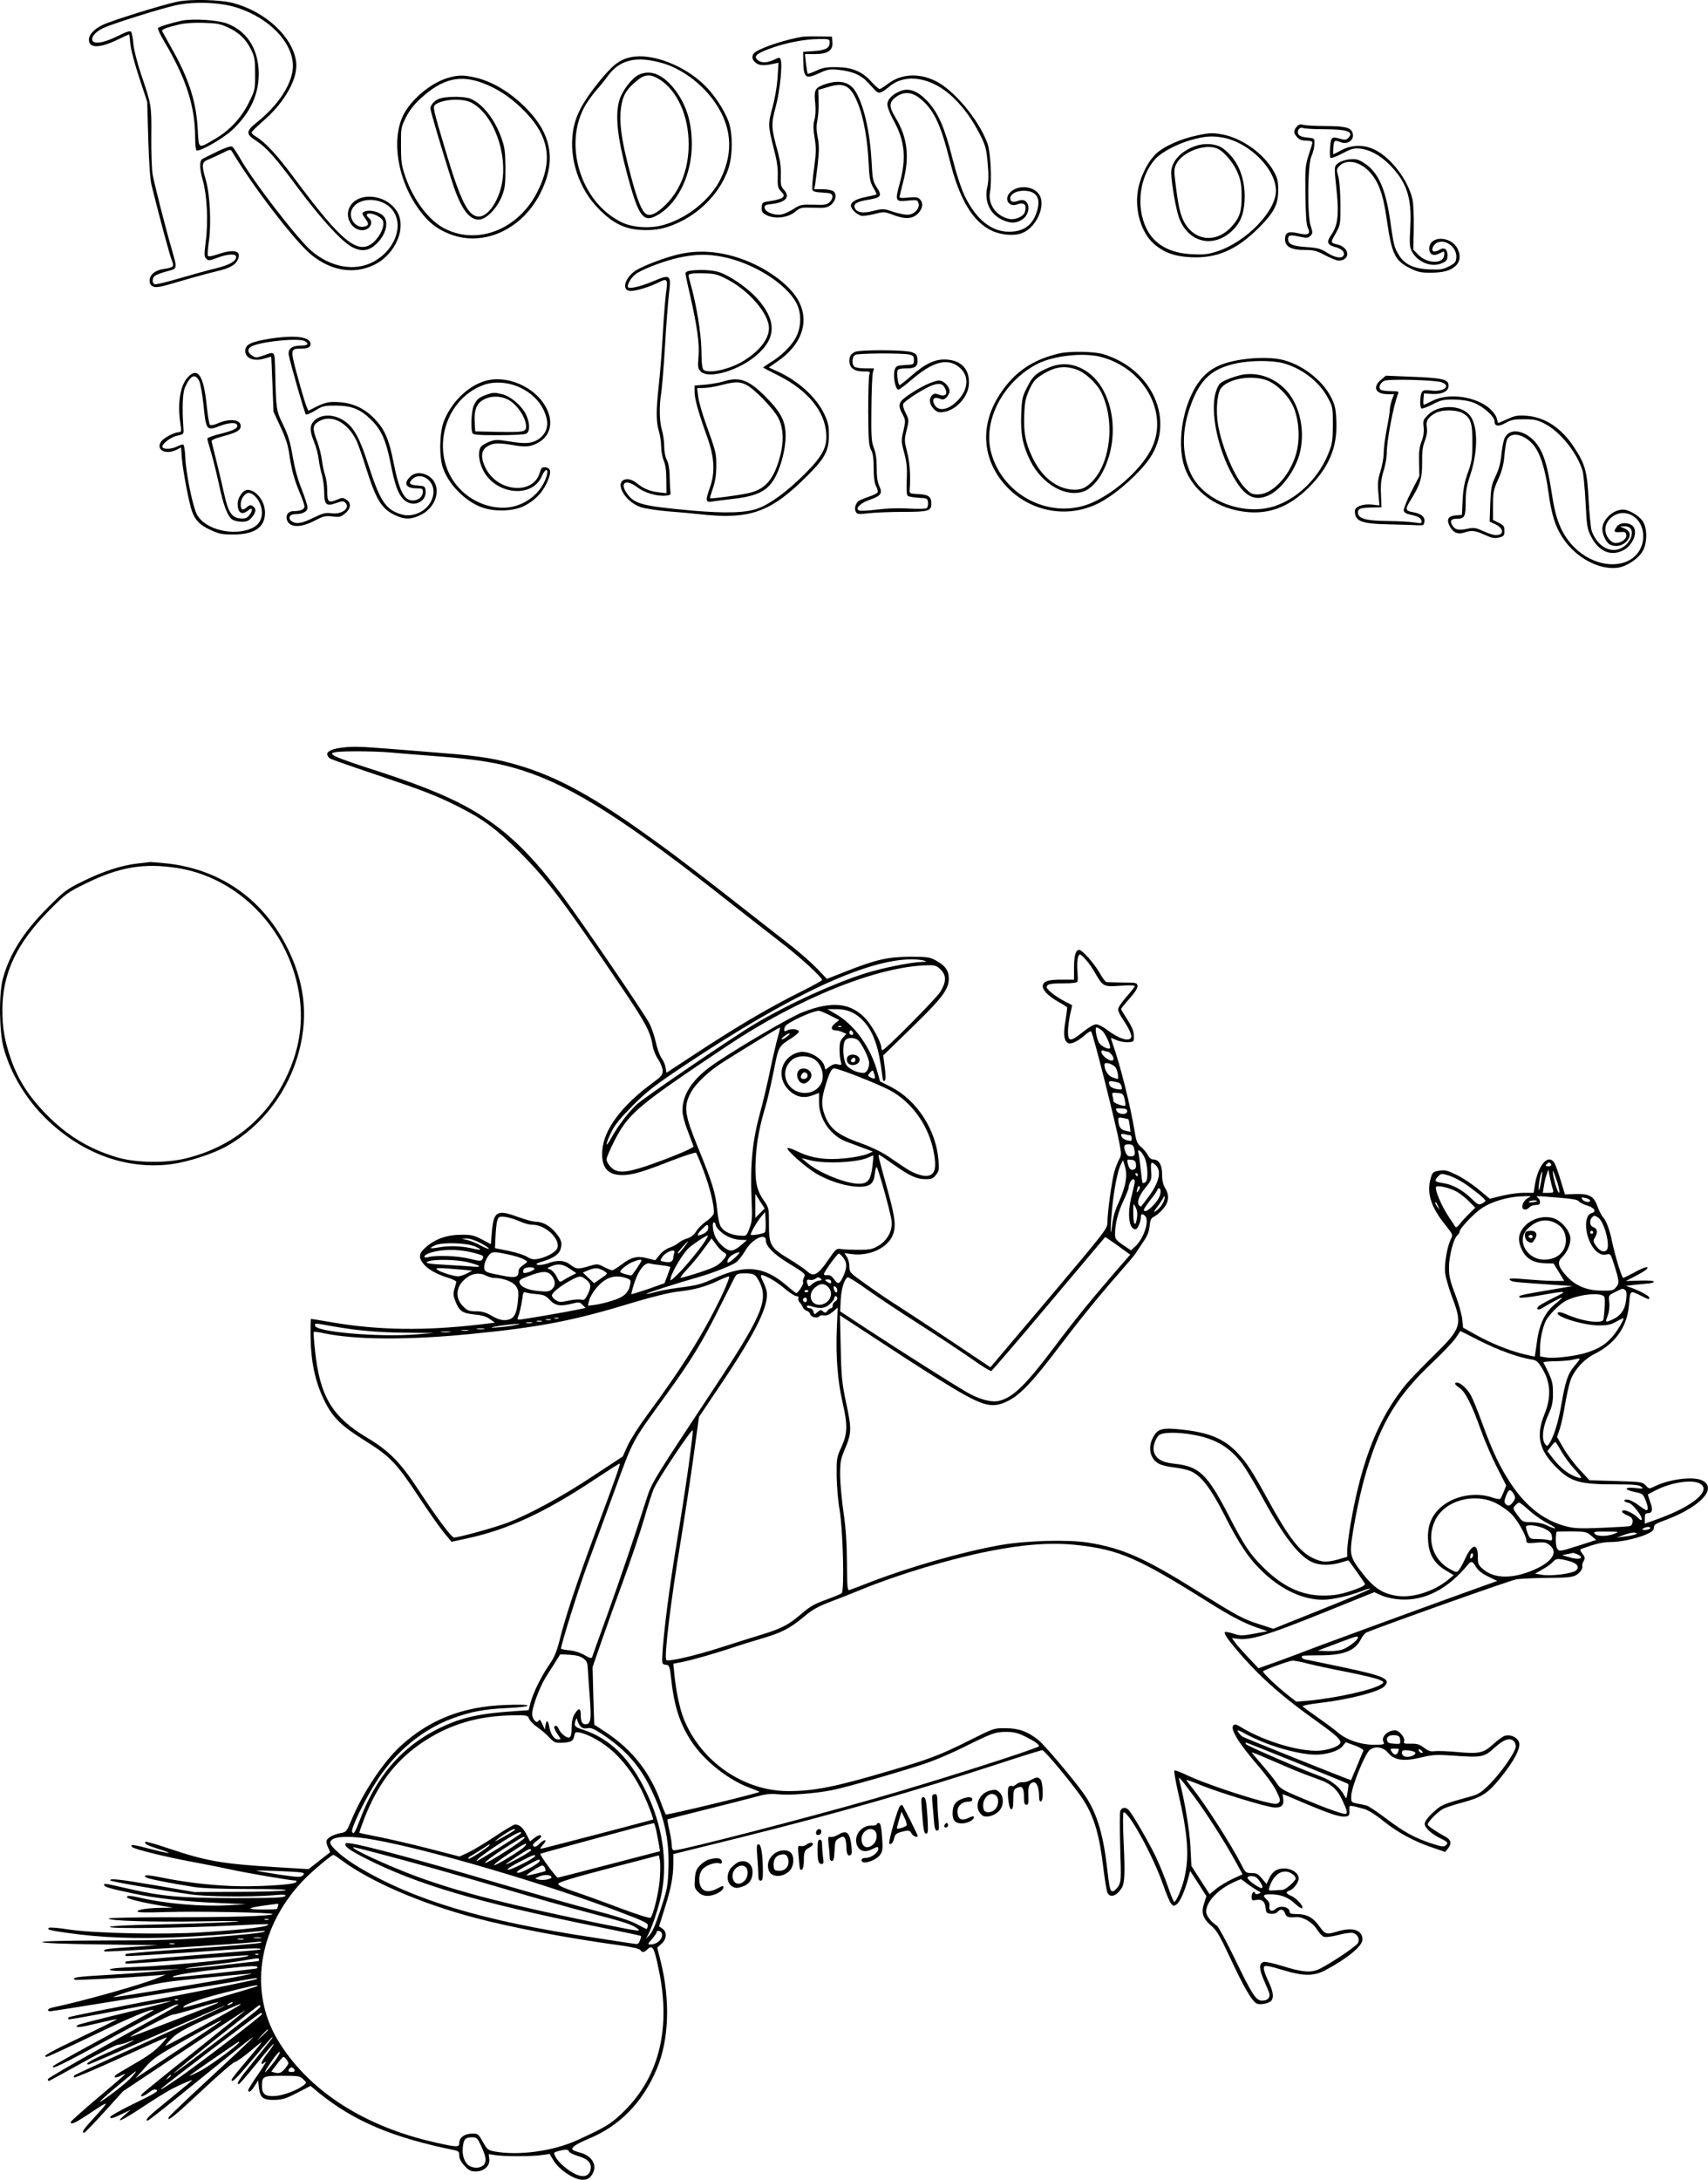 <?xml version="1.0" encoding="UTF-8"?>
<svg xmlns="http://www.w3.org/2000/svg" version="1.0" viewBox="0 0 1125.212 1435.626" preserveAspectRatio="xMidYMid meet">
  <g transform="translate(-52.424,1503.626) scale(0.1,-0.1)" fill="#000000" stroke="none">
    <path d="M1687 15024 c-105 -23 -426 -123 -484 -151 -58 -27 -93 -64 -93 -98 0 -57 67 -58 187 -1 41 20 76 36 78 36 1 0 5 -29 8 -64 4 -37 29 -134 59 -223 l52 -158 7 -245 c5 -160 12 -266 22 -305 48 -195 120 -463 133 -493 17 -42 12 -47 -52 -57 -57 -8 -94 -38 -94 -76 0 -21 7 -32 24 -40 19 -9 51 -3 177 35 85 25 192 54 238 65 92 21 131 44 145 85 19 52 -32 63 -136 27 -36 -12 -60 -16 -64 -10 -3 6 0 48 6 93 17 114 8 310 -19 403 -30 106 -29 121 17 139 20 8 61 27 91 42 51 26 54 26 65 8 139 -232 409 -584 518 -675 131 -109 283 -134 417 -69 145 70 220 255 145 360 -79 113 -265 120 -310 12 -27 -65 21 -144 87 -144 49 0 78 52 44 80 -40 33 11 42 63 10 23 -14 32 -27 32 -46 0 -38 -28 -90 -66 -124 -99 -86 -207 0 -512 411 -123 166 -199 248 -264 287 -16 9 -27 21 -26 27 2 6 37 40 78 76 142 123 230 282 215 389 -22 162 -198 327 -410 385 -86 24 -292 29 -378 9z m398 -38 c213 -68 368 -229 369 -383 0 -112 -92 -257 -238 -373 -72 -57 -73 -77 -7 -119 70 -45 130 -112 279 -314 142 -190 270 -333 341 -379 63 -40 118 -39 166 4 63 55 90 131 64 180 -19 36 -104 60 -139 38 -12 -8 -11 -13 8 -39 28 -39 28 -49 -3 -57 -55 -14 -107 53 -84 109 37 88 199 89 268 1 80 -102 16 -270 -131 -345 -120 -61 -274 -33 -400 73 -89 74 -391 466 -474 615 -19 33 -41 66 -48 72 -12 10 -56 -7 -196 -78 -23 -12 -23 -60 0 -142 28 -97 37 -271 20 -401 -11 -88 -11 -102 3 -115 14 -15 21 -14 72 5 67 26 125 29 125 7 0 -29 -44 -54 -133 -76 -51 -12 -159 -42 -241 -66 -82 -24 -155 -42 -163 -39 -18 7 -17 41 2 56 9 7 44 20 78 29 72 19 70 14 34 141 -42 143 -115 432 -127 496 -6 34 -10 146 -9 250 2 207 1 210 -67 410 -26 78 -47 159 -51 200 -3 38 -10 74 -15 81 -7 8 -30 1 -88 -28 -91 -46 -162 -57 -168 -26 -5 23 23 54 69 77 49 25 375 128 479 151 121 27 294 21 405 -15z M1721 14900 c-73 -16 -150 -40 -156 -49 -3 -5 15 -44 40 -86 147 -248 205 -430 205 -640 0 -41 4 -76 9 -79 18 -12 172 76 233 132 125 116 184 248 176 397 -8 149 -82 258 -207 306 -64 24 -225 34 -300 19z m300 -42 c76 -34 123 -79 156 -146 25 -51 28 -67 28 -163 0 -104 -1 -107 -42 -190 -50 -100 -127 -183 -223 -238 -112 -66 -106 -69 -113 61 -9 183 -59 338 -173 538 -32 58 -60 108 -62 112 -5 10 37 26 113 43 36 9 100 13 160 11 82 -2 111 -7 156 -28z M5810 14794 c-108 -18 -256 -66 -307 -99 -28 -19 -30 -46 -3 -70 22 -20 55 -23 114 -10 l39 8 -6 -99 c-4 -56 -18 -138 -32 -189 -32 -114 -31 -128 5 -270 23 -88 30 -135 28 -191 -2 -66 1 -76 22 -99 21 -22 22 -27 9 -40 -8 -7 -41 -17 -74 -22 -58 -8 -60 -9 -63 -40 -2 -24 2 -35 20 -47 57 -36 151 -28 207 20 27 23 36 25 115 22 73 -3 88 0 113 18 34 26 43 72 17 91 -10 7 -42 13 -72 13 l-54 0 6 30 c3 17 11 80 18 140 9 86 9 122 -1 172 -9 46 -9 76 -2 113 6 28 10 84 8 124 l-2 75 64 19 c111 34 152 9 202 -121 34 -90 58 -227 65 -367 5 -112 10 -136 30 -172 13 -23 24 -44 24 -46 0 -2 -28 -10 -62 -16 -73 -14 -108 -34 -108 -59 0 -21 34 -55 65 -66 11 -4 50 1 87 10 65 17 67 17 123 -4 81 -31 129 -29 166 7 33 33 38 71 12 96 -13 13 -27 15 -75 10 -32 -4 -58 -3 -58 2 0 5 12 53 26 108 41 161 26 288 -52 416 -44 73 -44 100 1 135 49 37 102 36 152 -2 95 -72 142 -167 204 -414 64 -258 153 -406 279 -464 60 -28 146 -35 197 -15 84 31 149 155 123 234 -24 73 -142 93 -201 34 -43 -43 -9 -100 47 -79 47 18 67 -5 48 -55 -10 -25 -62 -48 -98 -41 -86 16 -144 94 -130 175 14 83 4 269 -17 325 -59 157 -222 352 -344 410 -110 53 -224 46 -310 -19 -25 -19 -50 -35 -56 -35 -6 0 -31 22 -55 49 -61 67 -126 94 -230 95 -65 1 -90 -4 -132 -23 -29 -14 -54 -22 -56 -20 -3 2 -8 32 -12 67 l-7 62 65 0 c85 0 121 24 116 79 l-3 36 -85 1 c-47 1 -96 0 -110 -2z m180 -38 c0 -36 -26 -51 -104 -56 l-71 -5 1 -56 c2 -118 13 -127 109 -83 49 23 66 26 119 21 91 -9 150 -33 193 -79 21 -22 46 -49 55 -59 21 -22 39 -17 91 27 109 92 284 61 424 -75 70 -68 125 -145 178 -250 32 -65 38 -88 46 -180 7 -75 6 -120 -2 -154 -22 -93 14 -177 93 -216 52 -25 88 -27 126 -7 78 40 63 160 -15 130 -35 -13 -53 -8 -53 16 0 29 39 50 90 50 77 -1 109 -43 90 -119 -25 -102 -86 -151 -188 -151 -117 0 -217 81 -292 235 -24 51 -55 144 -83 255 -50 198 -93 295 -164 371 -58 62 -116 86 -167 69 -56 -18 -96 -56 -96 -92 0 -17 18 -63 40 -103 76 -138 87 -250 40 -422 -30 -110 -27 -117 54 -108 60 6 65 5 71 -16 11 -32 -24 -73 -66 -77 -18 -2 -63 7 -99 19 -65 22 -68 22 -133 6 -70 -18 -109 -11 -122 21 -10 25 14 40 85 52 90 15 97 25 61 81 -26 41 -29 54 -35 171 -10 195 -51 374 -107 464 -41 66 -116 79 -220 38 -46 -19 -53 -37 -44 -119 4 -38 2 -80 -5 -106 -9 -33 -9 -61 1 -122 11 -67 10 -95 -4 -202 -10 -67 -14 -130 -11 -139 4 -11 23 -16 67 -18 54 -3 62 -6 65 -24 2 -11 -7 -29 -19 -40 -18 -16 -34 -19 -106 -16 -80 2 -88 0 -131 -28 -25 -16 -60 -33 -79 -36 -45 -9 -107 15 -111 42 -3 18 4 22 49 27 91 11 121 47 77 94 -19 21 -22 33 -20 96 2 49 -4 96 -18 147 -45 163 -47 186 -16 301 28 102 46 279 33 313 -6 15 -10 15 -34 3 -50 -25 -90 -28 -115 -8 -31 26 -15 42 75 76 101 38 228 63 320 64 75 1 77 0 77 -23z M4682 14660 c-77 -16 -120 -50 -214 -165 -106 -132 -154 -222 -169 -324 -27 -179 39 -379 169 -510 91 -93 170 -133 276 -139 97 -6 170 9 262 54 147 72 264 200 315 344 32 91 32 241 1 321 -30 77 -92 170 -151 229 -134 134 -350 218 -489 190z m208 -40 c118 -34 244 -125 326 -233 127 -167 146 -343 57 -526 -66 -137 -217 -260 -376 -306 -89 -26 -206 -18 -279 18 -272 133 -388 522 -233 777 19 30 51 74 72 97 21 23 53 63 71 88 79 109 189 135 362 85z M4731 14543 c-46 -23 -107 -104 -126 -165 -29 -99 -15 -239 48 -478 81 -304 110 -340 218 -271 125 79 211 266 211 456 0 143 -34 255 -106 353 -79 107 -165 144 -245 105z m140 -31 c116 -74 191 -242 190 -427 0 -160 -53 -299 -151 -397 -59 -58 -101 -78 -129 -61 -28 16 -59 93 -100 248 -67 249 -83 377 -60 483 12 58 37 96 98 146 53 45 90 47 152 8z M3468 14521 c-103 -33 -217 -125 -275 -221 -98 -163 -54 -453 100 -655 54 -71 99 -108 172 -141 225 -103 493 10 619 260 102 200 78 375 -73 538 -105 114 -233 195 -353 223 -81 19 -120 18 -190 -4z m237 -32 c93 -35 172 -86 254 -164 180 -173 213 -335 109 -545 -121 -248 -387 -360 -607 -253 -108 52 -212 188 -267 348 -24 69 -28 96 -28 200 -1 116 0 123 32 187 24 48 52 84 100 128 140 128 256 156 407 99z M3430 14390 c-37 -9 -70 -41 -70 -69 0 -22 132 -459 165 -547 48 -126 95 -184 153 -184 49 0 120 73 153 155 20 52 23 76 23 185 -1 109 -4 134 -27 199 -45 125 -123 223 -203 257 -36 15 -137 17 -194 4z m198 -29 c147 -75 244 -338 201 -543 -25 -115 -92 -208 -150 -208 -69 0 -119 97 -219 432 -83 279 -86 291 -68 305 46 36 177 44 236 14z M9067 14202 c-22 -25 -22 -43 3 -70 15 -16 33 -22 60 -22 24 0 40 -5 40 -12 0 -6 -11 -43 -24 -82 -22 -66 -24 -84 -22 -261 2 -135 6 -198 16 -218 21 -43 3 -53 -64 -37 -65 15 -86 5 -86 -40 0 -48 40 -70 126 -70 64 0 80 -4 138 -35 37 -19 76 -35 87 -35 82 0 77 86 -6 106 -46 11 -47 11 -12 72 32 57 32 58 32 192 -1 81 -6 154 -14 183 -12 43 -12 49 4 67 44 49 129 37 194 -28 65 -65 97 -150 121 -321 33 -229 53 -271 153 -321 50 -25 72 -30 131 -30 87 0 135 13 170 45 30 28 34 70 12 114 -45 86 -186 86 -186 0 0 -38 28 -53 64 -33 37 19 38 18 34 -13 -7 -58 -115 -54 -173 8 l-30 31 3 141 c1 82 -2 163 -9 192 -29 124 -136 267 -242 322 -73 38 -153 38 -224 1 -29 -16 -54 -28 -55 -28 -2 0 -2 20 0 45 4 48 7 50 48 35 48 -19 93 16 79 60 -12 36 -44 45 -175 46 -69 0 -136 4 -150 8 -19 6 -30 3 -43 -12z m183 -17 c152 0 197 -17 155 -59 -12 -11 -23 -12 -47 -5 -61 17 -65 15 -71 -53 -3 -35 -2 -67 2 -71 5 -5 39 8 77 28 58 31 76 36 115 33 67 -7 134 -43 198 -107 112 -113 147 -217 136 -411 -6 -106 -4 -132 9 -157 38 -75 134 -112 202 -79 29 13 34 21 34 51 0 40 -21 55 -51 37 -10 -7 -26 -12 -35 -12 -26 0 -12 43 18 58 57 27 133 -33 126 -100 -2 -28 -10 -37 -48 -56 -39 -20 -56 -23 -131 -20 -105 5 -165 34 -203 101 -28 48 -30 57 -55 232 -30 201 -79 309 -168 366 -41 26 -55 30 -96 26 -27 -2 -60 -13 -75 -24 -30 -23 -30 -14 -10 -207 13 -139 4 -207 -38 -267 -32 -47 -27 -65 24 -79 45 -12 67 -33 58 -55 -9 -24 -56 -17 -108 16 -42 27 -61 33 -137 38 -91 6 -121 19 -121 52 0 27 12 30 74 17 50 -11 58 -10 73 5 16 16 16 21 2 65 -24 70 -20 412 5 460 9 19 18 52 19 75 2 40 0 42 -28 45 -54 5 -73 12 -79 28 -9 23 13 47 33 37 9 -4 72 -8 141 -8z M8405 14143 c-100 -21 -207 -68 -259 -114 -58 -51 -112 -159 -126 -251 -20 -130 23 -272 103 -345 66 -59 138 -86 248 -91 169 -8 298 48 440 188 107 106 134 158 134 255 0 58 -5 79 -29 122 -63 115 -207 218 -335 243 -68 13 -90 12 -176 -7z m176 -13 c174 -32 349 -208 349 -350 0 -136 -197 -338 -389 -400 -59 -19 -86 -22 -163 -18 -148 6 -251 65 -302 171 -70 145 -44 341 59 456 41 45 143 99 235 125 94 26 139 29 211 16z M8404 14076 c-97 -31 -164 -103 -164 -176 0 -63 31 -243 52 -299 62 -168 236 -204 360 -74 51 53 72 118 72 218 -1 133 -49 242 -139 311 -43 33 -117 41 -181 20z m145 -21 c45 -22 108 -101 132 -164 17 -43 23 -77 23 -146 0 -101 -12 -140 -64 -199 -89 -101 -218 -103 -294 -4 -38 50 -55 107 -73 250 -16 119 -16 130 0 163 39 82 199 141 276 100z M5007 13364 c-84 -18 -215 -66 -282 -102 -82 -44 -113 -142 -46 -142 37 0 126 27 184 56 59 30 62 24 48 -77 -5 -41 -15 -164 -21 -274 -6 -110 -18 -258 -26 -328 -18 -163 -18 -239 1 -301 8 -27 15 -73 15 -103 0 -29 8 -70 17 -91 11 -25 17 -65 17 -126 l1 -88 -53 6 c-58 7 -101 25 -145 62 -16 13 -41 24 -57 24 -98 0 -31 -144 86 -184 27 -9 105 -21 174 -27 69 -5 163 -14 210 -19 335 -38 472 11 715 255 114 114 140 163 140 265 0 63 -5 85 -31 140 -54 113 -174 221 -314 283 l-51 23 56 39 c157 107 211 254 145 390 -49 102 -192 213 -356 277 -147 57 -291 71 -427 42z m281 -20 c200 -40 416 -176 483 -304 34 -65 33 -157 -3 -225 -30 -57 -93 -120 -168 -166 -28 -17 -50 -33 -48 -34 2 -2 50 -27 108 -56 185 -95 296 -229 307 -374 8 -94 -23 -153 -147 -276 -111 -110 -218 -189 -299 -220 -80 -31 -214 -35 -444 -15 -327 30 -375 43 -425 116 -47 70 -2 93 72 36 48 -36 129 -60 188 -54 27 2 32 7 29 23 -2 11 -4 56 -5 100 -1 54 -7 90 -19 112 -10 20 -17 54 -17 90 0 32 -7 80 -15 107 -17 57 -19 155 -5 241 5 33 17 173 25 310 8 138 20 292 26 343 16 129 11 134 -101 87 -92 -39 -170 -56 -170 -36 0 26 31 70 62 89 56 34 189 83 278 102 107 23 189 24 288 4z M5068 13253 c-16 -2 -28 -10 -28 -17 0 -6 13 -70 30 -142 47 -207 63 -319 56 -406 -6 -69 -4 -80 14 -98 54 -54 259 8 377 114 124 112 121 229 -9 371 -62 68 -182 150 -250 170 -48 14 -127 17 -190 8z m250 -58 c142 -74 272 -227 272 -319 0 -71 -60 -150 -165 -215 -87 -55 -225 -87 -264 -62 -11 7 -15 39 -16 133 -2 115 -35 310 -75 448 -5 19 -10 38 -10 42 0 12 34 17 110 14 65 -2 85 -8 148 -41z M5290 12524 c-25 -8 -78 -17 -117 -21 l-73 -6 0 -42 c0 -46 25 -135 86 -305 45 -129 50 -227 15 -325 -31 -88 -29 -99 17 -92 20 4 80 11 132 17 168 19 237 55 285 151 38 73 65 186 65 264 0 96 -30 155 -131 257 -112 113 -173 135 -279 102z m148 -21 c55 -26 183 -159 215 -222 32 -65 36 -148 12 -243 -42 -161 -99 -227 -217 -251 -77 -16 -241 -37 -246 -32 -2 1 7 31 19 66 15 45 22 88 22 144 1 85 -1 93 -69 282 -24 67 -47 147 -50 177 l-7 56 44 1 c24 0 76 9 114 19 91 23 119 24 163 3z M2305 12806 c-129 -21 -165 -38 -165 -81 0 -48 56 -71 123 -51 26 8 47 13 48 13 1 -1 4 -83 8 -182 l7 -180 46 -100 c34 -72 50 -122 58 -180 14 -99 33 -170 71 -259 16 -37 29 -76 29 -86 0 -19 -26 -30 -71 -30 -34 0 -53 -23 -45 -55 14 -55 89 -58 189 -5 52 27 66 30 111 25 47 -6 55 -4 84 20 39 33 42 68 8 90 -22 15 -27 15 -62 0 -56 -23 -64 -16 -64 58 0 36 -6 82 -14 103 -7 22 -17 66 -21 99 -4 33 -18 89 -31 124 -33 86 -31 107 9 131 81 50 187 -2 246 -119 11 -20 38 -96 61 -169 70 -224 105 -283 191 -326 67 -33 111 -33 177 0 116 58 140 208 41 260 -43 22 -86 18 -114 -11 -44 -43 -26 -75 42 -75 38 0 43 -2 43 -23 0 -32 -30 -57 -67 -57 -57 0 -90 66 -127 255 -30 152 -59 216 -127 286 -65 67 -143 102 -236 107 -71 4 -92 -2 -195 -56 -8 -4 -43 108 -87 275 -32 124 -30 133 30 133 50 0 69 8 69 31 0 47 -102 60 -265 35z m226 -16 c32 -17 22 -30 -24 -30 -60 0 -88 -22 -80 -63 10 -55 104 -382 112 -390 5 -4 32 7 61 25 50 31 59 33 139 33 104 -1 161 -24 234 -97 63 -63 94 -133 123 -276 29 -149 49 -204 84 -242 57 -61 156 -25 148 54 -3 29 -6 31 -48 34 -57 4 -67 15 -41 41 52 52 141 1 141 -80 0 -103 -115 -182 -217 -149 -98 32 -135 87 -209 315 -59 184 -95 251 -157 296 -68 49 -156 51 -203 4 -30 -31 -31 -65 0 -141 13 -32 27 -84 30 -115 4 -31 14 -78 22 -104 7 -27 14 -76 14 -110 0 -83 14 -96 78 -72 40 14 49 14 61 3 36 -36 -24 -81 -94 -70 -36 5 -54 0 -116 -30 -78 -38 -114 -44 -144 -22 -26 19 -13 46 24 46 50 0 81 17 81 44 0 13 -18 68 -39 122 -26 64 -46 140 -59 217 -16 93 -29 136 -62 205 -46 93 -47 99 -53 357 -4 134 1 128 -79 99 -45 -15 -50 -15 -73 0 -35 23 -32 51 8 66 84 31 300 50 338 30z M6155 12718 c-27 -15 -35 -28 -35 -60 0 -44 32 -68 90 -68 47 0 49 -1 41 -22 -4 -13 -7 -122 -7 -243 1 -188 4 -225 19 -252 12 -23 17 -56 17 -120 0 -59 5 -98 15 -117 9 -16 14 -35 11 -42 -2 -6 -29 -20 -58 -29 -29 -10 -59 -23 -67 -28 -21 -17 -30 -50 -19 -71 9 -17 17 -18 87 -10 42 5 144 9 227 9 165 0 184 6 184 54 0 46 -19 60 -85 63 -57 3 -60 4 -58 28 7 90 1 184 -17 250 -18 72 -19 78 -3 143 16 66 16 68 -6 113 -13 24 -20 51 -17 59 8 21 143 107 193 124 49 16 69 11 85 -24 17 -37 -2 -53 -42 -38 -24 9 -33 8 -45 -4 -23 -22 -18 -61 11 -90 21 -21 32 -25 65 -20 80 11 160 97 166 180 7 98 -46 158 -145 165 -75 5 -139 -24 -235 -108 -38 -33 -72 -60 -76 -60 -10 0 -21 77 -14 96 3 10 22 14 58 14 61 0 78 14 73 62 -2 28 -9 35 -38 45 -46 16 -348 17 -375 1z m360 -17 c25 -5 30 -11 30 -36 0 -30 -1 -30 -58 -33 -52 -3 -59 -6 -68 -29 -14 -37 3 -133 24 -133 7 1 46 30 87 65 132 114 226 143 301 92 79 -53 80 -149 2 -229 -63 -65 -131 -75 -155 -22 -15 33 0 48 36 35 22 -9 30 -7 46 9 11 11 20 28 20 39 0 31 -39 71 -68 71 -35 0 -122 -40 -199 -93 -71 -48 -77 -66 -42 -131 19 -36 20 -41 5 -106 -15 -64 -15 -72 5 -146 17 -63 20 -99 17 -177 -3 -65 -1 -100 6 -106 7 -6 39 -11 71 -13 58 -3 60 -4 63 -32 2 -16 -2 -32 -10 -37 -7 -5 -62 -5 -121 -2 -68 4 -145 1 -206 -7 -55 -7 -107 -10 -116 -6 -31 11 6 49 70 71 73 25 85 42 62 90 -12 25 -17 61 -17 120 0 59 -6 99 -19 132 -16 42 -18 73 -16 258 1 116 5 222 10 238 l7 27 -59 0 c-33 0 -64 5 -71 12 -18 18 -15 65 6 77 18 11 307 13 357 2z M7505 12709 c-179 -41 -301 -125 -395 -271 -130 -200 -117 -422 34 -594 164 -186 432 -231 645 -107 108 62 250 192 311 283 167 249 14 588 -309 684 -60 18 -218 20 -286 5z m274 -24 c279 -74 442 -361 336 -593 -60 -131 -226 -287 -386 -362 -268 -125 -597 34 -675 325 -57 211 79 469 307 586 106 53 304 75 418 44z M7435 12616 c-86 -37 -106 -55 -144 -130 -32 -62 -35 -75 -39 -179 -5 -129 9 -202 59 -304 78 -157 237 -247 356 -202 43 16 92 68 124 132 124 243 61 567 -131 671 -74 40 -147 44 -225 12z m180 -13 c56 -19 132 -88 163 -149 91 -179 67 -450 -52 -582 -45 -50 -83 -66 -144 -60 -103 10 -197 87 -256 211 -47 98 -59 165 -54 283 3 82 9 110 33 163 24 53 38 69 80 97 87 55 149 65 230 37z M8659 12660 c-98 -20 -162 -53 -213 -110 -121 -134 -177 -417 -118 -590 57 -166 220 -281 422 -297 147 -11 273 40 396 162 133 133 189 265 182 434 -3 81 -8 106 -32 156 -58 118 -199 226 -334 254 -77 16 -204 12 -303 -9z m316 -15 c124 -33 238 -120 296 -227 33 -61 34 -66 34 -178 0 -94 -4 -126 -23 -174 -61 -164 -192 -300 -343 -357 -204 -78 -480 21 -568 204 -62 126 -63 287 -4 450 63 177 142 248 311 282 92 18 226 18 297 0z M8707 12568 c-26 -5 -71 -19 -100 -32 -47 -20 -54 -28 -70 -72 -48 -135 15 -420 133 -602 65 -102 129 -127 214 -87 85 40 179 171 205 285 37 160 -11 338 -115 429 -75 67 -173 96 -267 79z m159 -35 c70 -24 154 -109 184 -188 34 -89 39 -213 11 -304 -44 -144 -156 -261 -249 -261 -40 0 -50 5 -86 43 -68 70 -151 266 -177 413 -16 92 -7 208 18 242 46 63 196 90 299 55z M1761 12551 c-50 -54 -69 -172 -48 -308 7 -47 6 -53 -10 -53 -32 -1 -101 -38 -118 -63 -36 -55 33 -89 104 -52 l28 14 6 -77 c7 -82 48 -297 67 -346 21 -57 53 -89 119 -119 58 -27 77 -31 151 -31 141 0 210 47 210 144 0 75 -58 150 -115 150 -29 0 -65 -50 -65 -91 0 -62 28 -79 72 -42 25 22 30 -1 7 -31 -18 -23 -28 -27 -62 -24 -56 4 -80 41 -107 166 -12 53 -34 149 -50 212 -16 63 -30 121 -32 129 -2 9 22 20 79 35 89 24 113 39 113 67 0 42 -71 51 -146 19 -29 -13 -51 -17 -57 -11 -5 5 -15 66 -22 135 -20 191 -59 247 -124 177z m75 -23 c9 -18 21 -84 29 -160 16 -163 21 -170 100 -140 61 24 110 28 120 12 13 -21 -17 -38 -105 -60 -50 -12 -90 -27 -90 -32 0 -6 11 -47 25 -92 13 -44 36 -137 51 -206 29 -139 57 -214 88 -235 11 -8 39 -15 62 -15 35 0 47 5 69 31 28 34 29 56 3 73 -13 8 -21 6 -36 -7 -29 -26 -42 -21 -42 18 0 36 28 75 53 75 22 0 54 -28 71 -64 32 -68 15 -136 -43 -165 -121 -61 -318 -14 -370 88 -28 54 -73 278 -76 376 -2 43 -8 81 -13 83 -6 2 -24 -4 -41 -12 -34 -18 -87 -21 -96 -6 -11 18 54 69 98 77 40 9 42 10 40 43 -10 144 -6 237 10 275 36 80 67 94 93 43z M9622 12535 c-58 -49 -36 -95 46 -95 l40 0 -14 -37 c-7 -21 -13 -50 -14 -65 0 -14 -9 -72 -20 -128 -11 -56 -20 -125 -20 -155 0 -29 -9 -84 -21 -121 -18 -57 -20 -82 -14 -148 l7 -79 -49 6 c-59 6 -113 -13 -113 -42 0 -67 40 -84 215 -88 77 -2 163 -4 190 -6 48 -2 50 -1 53 25 4 32 -23 52 -80 62 -46 8 -47 21 -11 78 63 101 77 146 76 247 -1 72 3 106 18 143 13 35 17 61 13 89 -7 44 8 69 61 97 41 21 132 20 172 -1 56 -30 68 -66 67 -197 0 -101 -4 -125 -29 -195 -22 -60 -31 -105 -35 -180 l-5 -100 -37 -3 c-52 -4 -66 -24 -45 -68 22 -45 55 -60 98 -45 47 16 70 14 134 -15 48 -22 64 -25 94 -18 33 8 36 12 36 44 0 31 -5 37 -37 53 l-38 19 0 95 c0 87 3 102 34 172 25 55 36 98 41 156 4 43 11 90 16 102 22 59 112 43 174 -30 45 -52 79 -158 100 -312 21 -151 45 -228 96 -304 85 -128 238 -210 360 -194 62 9 139 61 167 113 30 57 28 154 -4 197 -27 36 -91 73 -127 73 -67 0 -137 -66 -137 -129 0 -34 26 -88 48 -100 34 -18 77 -13 106 14 38 35 35 72 -6 90 l-33 14 32 1 c89 1 43 -137 -52 -154 -66 -13 -135 39 -165 124 -6 19 -15 109 -20 200 -9 189 -22 239 -97 352 -82 125 -191 197 -312 206 -59 4 -77 1 -126 -22 -32 -14 -59 -26 -60 -26 -2 0 -6 13 -10 29 -3 17 -23 45 -44 64 -91 82 -272 108 -379 54 -30 -15 -56 -27 -58 -27 -3 0 -4 17 -2 38 l3 37 48 -3 c79 -6 126 23 112 69 -9 28 -58 37 -241 44 l-170 7 -32 -27z m401 -17 c63 -24 13 -64 -69 -54 -46 5 -55 3 -64 -13 -12 -24 -13 -98 -1 -105 5 -3 37 9 71 26 55 29 72 33 139 33 50 -1 95 -7 131 -20 63 -23 140 -91 140 -124 0 -33 27 -37 73 -10 35 20 56 24 122 24 68 0 88 -5 135 -29 104 -54 215 -193 250 -311 6 -22 15 -116 20 -209 8 -157 10 -173 37 -225 49 -95 127 -130 207 -91 75 36 109 141 56 170 -33 18 -78 12 -94 -12 -24 -33 -20 -39 22 -36 31 3 37 0 40 -19 4 -26 -32 -53 -70 -53 -32 0 -68 47 -68 88 0 65 69 120 136 108 132 -25 156 -221 36 -301 -109 -72 -283 -30 -393 94 -70 79 -106 169 -129 321 -25 163 -44 239 -75 300 -62 123 -202 168 -240 77 -7 -18 -16 -66 -20 -107 -5 -52 -16 -95 -38 -140 -27 -58 -31 -77 -35 -182 l-4 -117 38 -18 c45 -21 58 -57 25 -68 -25 -7 -49 -2 -114 27 -42 19 -54 21 -100 11 -57 -12 -80 -5 -97 27 -15 28 -5 40 34 40 49 0 56 14 56 111 0 69 6 104 31 179 54 166 50 338 -11 399 -64 64 -202 61 -268 -5 -32 -32 -34 -38 -29 -81 3 -33 -1 -62 -14 -95 -14 -35 -18 -69 -16 -137 l2 -90 -54 -104 c-29 -57 -51 -113 -49 -123 2 -13 16 -22 43 -27 54 -12 69 -21 74 -42 3 -16 -2 -17 -45 -10 -27 5 -107 9 -179 10 -143 1 -195 16 -195 56 0 25 15 31 92 33 l63 1 -3 87 c-3 66 2 102 17 153 12 37 21 88 21 114 -1 83 46 326 75 394 6 15 1 17 -46 17 -30 0 -60 4 -68 9 -18 12 -6 45 22 59 27 14 339 6 380 -10z M3704 12522 c-109 -39 -208 -140 -256 -261 -29 -75 -32 -231 -5 -309 37 -105 141 -212 247 -254 83 -33 206 -31 281 3 70 33 125 87 156 156 31 66 28 97 -9 101 -24 3 -28 -2 -39 -38 -43 -142 -269 -125 -351 25 -36 66 -37 117 -3 144 39 30 74 33 172 17 93 -17 126 -13 180 19 73 44 93 130 49 219 -72 147 -273 232 -422 178z m244 -37 c72 -33 128 -86 158 -150 41 -86 27 -153 -40 -195 -42 -26 -85 -28 -193 -10 -74 12 -86 12 -127 -4 -26 -10 -51 -26 -56 -36 -18 -33 -11 -94 16 -149 81 -162 322 -189 386 -44 31 70 54 50 24 -22 -37 -89 -122 -157 -220 -177 -114 -22 -247 22 -336 112 -211 210 -126 592 153 692 68 24 159 18 235 -17z M3727 12436 c-48 -18 -62 -29 -81 -70 -16 -34 -22 -148 -10 -180 5 -14 30 -16 171 -16 94 0 173 4 184 10 26 14 25 71 -2 127 -28 57 -98 118 -154 132 -54 14 -61 13 -108 -3z m143 -31 c60 -31 119 -118 120 -177 0 -37 -14 -39 -190 -36 l-145 3 -3 50 c-7 102 15 146 83 170 42 15 93 11 135 -10z M2785 10113 c-67 -7 -105 -23 -105 -43 0 -11 9 -24 20 -30 10 -6 144 -53 297 -104 323 -109 402 -140 538 -208 169 -84 258 -150 411 -302 188 -189 290 -324 686 -911 151 -225 178 -277 193 -372 4 -23 20 -62 36 -85 16 -25 29 -57 29 -74 0 -27 -9 -38 -68 -81 -203 -149 -320 -306 -330 -444 -8 -110 34 -162 131 -162 66 0 134 20 325 95 85 33 157 56 162 52 4 -5 26 -57 48 -115 45 -117 76 -251 68 -286 -4 -12 -25 -35 -49 -50 -23 -16 -53 -45 -66 -66 -16 -25 -36 -40 -59 -47 -19 -5 -44 -18 -56 -28 -12 -11 -38 -25 -58 -32 -21 -6 -51 -27 -68 -48 l-29 -36 -51 13 c-68 17 -105 9 -168 -39 -29 -22 -58 -40 -65 -40 -6 0 -31 10 -54 22 -38 20 -46 21 -85 9 -85 -25 -96 -25 -134 4 -41 32 -85 35 -153 10 -24 -8 -53 -12 -65 -9 -15 5 -8 10 35 23 71 22 105 46 116 79 13 41 6 65 -34 112 -40 46 -85 70 -132 70 -16 0 -66 14 -111 30 -141 52 -163 40 -175 -93 l-7 -85 -60 32 c-53 27 -71 31 -137 30 -91 0 -168 -27 -229 -80 -50 -42 -53 -69 -16 -114 30 -35 85 -66 162 -90 29 -9 53 -21 52 -26 0 -5 -6 -26 -12 -46 -9 -30 -8 -46 6 -81 25 -65 46 -80 125 -88 49 -4 78 -13 102 -30 l34 -24 -100 -12 c-358 -42 -663 -38 -960 12 -81 14 -150 25 -152 25 -2 0 -3 -44 -3 -97 1 -179 28 -314 92 -443 54 -110 110 -165 271 -265 160 -100 205 -146 352 -370 63 -95 136 -199 164 -233 l50 -60 93 20 c277 59 522 172 855 394 86 57 158 103 160 101 5 -5 -30 -104 -160 -452 -122 -329 -199 -559 -237 -715 -19 -73 -34 -110 -67 -157 -52 -75 -107 -187 -124 -252 l-12 -48 -151 -11 c-153 -12 -258 -33 -354 -71 -292 -116 -486 -320 -607 -641 -33 -86 -42 -100 -51 -77 -9 23 94 232 172 349 122 183 293 323 484 395 124 46 214 63 368 70 76 4 132 10 132 16 0 6 -54 8 -147 4 -282 -10 -502 -97 -693 -273 -113 -105 -246 -306 -321 -486 -30 -73 -34 -78 -68 -84 -47 -9 -87 -29 -95 -49 -3 -9 1 -30 10 -47 8 -16 14 -31 12 -32 -2 -1 -34 -26 -72 -56 l-69 -54 -198 12 c-376 23 -469 39 -732 127 -77 26 -141 44 -144 41 -12 -11 10 -23 81 -46 42 -13 74 -25 72 -27 -2 -3 -57 9 -122 26 -111 30 -139 32 -118 12 13 -14 226 -66 389 -96 77 -14 191 -37 252 -50 96 -22 408 -75 438 -75 5 0 4 -5 -2 -11 -17 -17 -267 -31 -428 -24 -157 7 -311 26 -458 56 -93 19 -129 19 -97 -1 14 -9 174 -40 315 -62 49 -8 187 -13 358 -13 189 0 266 -3 240 -9 -21 -5 -164 -10 -318 -10 l-280 -1 -250 43 c-255 43 -305 48 -305 34 0 -7 308 -61 535 -93 96 -14 380 -17 525 -6 86 7 103 6 92 -5 -10 -10 -84 -13 -340 -13 -353 1 -467 11 -687 61 -167 38 -165 37 -165 26 0 -13 41 -25 195 -57 147 -32 341 -53 560 -62 l180 -8 -115 -7 c-179 -10 -415 10 -590 51 -56 13 -80 14 -80 2 0 -10 97 -34 227 -56 l78 -13 -71 -1 c-95 -1 -164 -11 -164 -24 0 -7 61 -8 181 -4 207 7 709 -3 709 -13 0 -13 -292 -22 -691 -21 -214 0 -389 -4 -389 -8 0 -16 269 -24 610 -19 244 4 298 3 200 -4 -74 -5 -286 -12 -470 -16 -215 -4 -334 -11 -332 -17 3 -13 474 -7 797 9 132 7 242 11 244 9 19 -15 -131 -34 -430 -53 -255 -17 -710 -7 -879 18 -69 11 -129 16 -134 11 -13 -12 2 -16 129 -34 217 -31 456 -40 733 -27 142 7 320 19 397 27 159 16 170 17 163 10 -8 -8 -137 -22 -394 -41 -165 -13 -346 -18 -651 -18 -277 -1 -422 -4 -420 -11 2 -6 143 -12 383 -15 l379 -5 -173 -12 c-167 -11 -193 -15 -179 -29 6 -6 898 50 997 62 29 4 41 2 35 -4 -5 -5 -207 -23 -447 -39 -241 -16 -441 -32 -444 -36 -4 -4 -5 -9 -2 -13 3 -3 203 9 444 25 394 28 457 30 443 17 -2 -2 -201 -19 -441 -38 -241 -19 -441 -38 -445 -41 -3 -4 -4 -9 -1 -13 3 -3 182 9 398 26 216 17 399 30 408 28 53 -12 -481 -67 -728 -76 -115 -4 -184 -11 -182 -17 3 -12 63 -12 297 -4 l170 7 -130 -13 c-71 -7 -230 -19 -352 -26 -200 -11 -241 -17 -215 -32 6 -4 332 13 522 28 l75 6 -50 -21 c-111 -46 -501 -155 -692 -195 -35 -7 -45 -25 -15 -25 16 0 1270 203 1337 216 20 4 27 3 20 -4 -5 -5 -284 -62 -620 -127 -335 -64 -614 -120 -618 -125 -5 -4 -5 -10 0 -13 4 -2 154 24 333 59 179 35 332 63 340 61 8 -1 -125 -35 -295 -76 -171 -41 -314 -78 -319 -82 -23 -20 9 -18 129 11 70 17 129 29 131 28 1 -2 -105 -55 -237 -118 -217 -104 -263 -130 -226 -130 6 0 143 63 303 140 243 118 389 179 400 167 2 -1 -146 -83 -327 -181 -181 -98 -332 -182 -334 -187 -18 -28 51 5 392 191 210 114 397 210 415 213 41 8 45 11 -461 -268 -209 -116 -381 -216 -381 -222 0 -7 2 -13 5 -13 2 0 102 54 220 120 118 66 226 120 239 120 13 0 40 7 61 16 20 8 39 14 40 12 2 -2 -66 -34 -151 -72 -134 -59 -179 -86 -145 -86 6 0 209 88 452 195 243 107 444 194 446 192 2 -2 -219 -104 -489 -227 -271 -123 -497 -227 -502 -231 -5 -5 -7 -12 -3 -15 4 -4 138 53 299 126 161 73 299 135 308 138 8 2 -10 -21 -40 -52 -37 -39 -92 -78 -170 -122 -63 -36 -119 -70 -124 -75 -18 -17 3 -20 33 -4 17 8 31 14 31 11 0 -2 -81 -72 -180 -155 -99 -84 -180 -156 -180 -161 0 -21 30 -7 140 67 119 79 120 77 8 -45 -65 -71 -79 -92 -59 -92 5 0 64 61 132 136 l124 137 402 268 c222 148 403 267 403 265 0 -3 -150 -124 -333 -270 -184 -145 -339 -272 -346 -280 -22 -26 7 -20 46 10 24 18 37 23 50 15 13 -7 -17 -25 -145 -87 -89 -43 -162 -84 -162 -91 0 -14 20 -8 92 27 l43 21 -40 -35 c-70 -61 -20 -39 122 55 76 50 162 104 193 119 65 33 130 60 130 55 0 -2 -68 -58 -150 -125 -135 -109 -167 -140 -142 -140 4 0 84 62 178 138 393 319 537 434 512 406 -15 -16 -144 -137 -287 -269 -143 -132 -262 -246 -265 -253 -16 -37 40 9 220 177 108 102 205 185 215 186 10 1 58 35 106 75 97 82 97 82 -34 -73 -51 -60 -93 -113 -93 -118 0 -24 27 2 140 136 112 132 145 167 124 133 -5 -7 -57 -72 -116 -145 -100 -123 -120 -153 -100 -153 4 0 57 61 117 135 60 74 110 133 113 130 2 -2 -16 -30 -41 -61 -46 -58 -54 -92 -14 -57 11 10 -9 -26 -46 -79 -37 -53 -67 -101 -67 -107 0 -22 19 -10 42 27 l23 37 5 -48 c8 -67 27 -82 102 -81 51 1 75 8 149 46 l89 46 62 -51 c228 -183 482 -290 886 -372 27 -6 32 -11 32 -36 0 -19 11 -42 34 -66 29 -32 41 -38 74 -38 56 0 95 37 90 82 l-4 32 46 -7 c60 -9 242 -9 305 1 l50 7 27 -45 c36 -59 135 -125 189 -125 29 0 42 6 58 26 47 60 12 131 -74 153 -24 6 -46 15 -49 20 -9 14 25 37 106 71 206 85 357 240 450 462 80 191 89 451 24 710 l-22 87 28 25 c35 31 38 78 6 100 l-22 15 37 118 c42 132 57 209 57 298 l0 60 433 107 c649 162 1158 307 1723 492 144 47 268 86 275 85 16 0 218 -245 270 -327 74 -117 107 -232 134 -464 9 -71 20 -139 26 -149 18 -34 59 -20 92 31 21 33 24 94 13 318 -5 113 -4 182 1 182 37 0 196 -293 259 -475 20 -58 44 -115 53 -126 15 -18 18 -18 37 -5 22 16 53 85 76 171 l13 49 54 -83 53 -83 -16 -50 c-20 -62 -7 -98 52 -149 32 -27 54 -66 116 -198 93 -201 150 -299 181 -311 27 -10 84 3 97 22 15 24 8 63 -22 126 -17 35 -30 73 -30 84 0 24 14 23 144 -16 120 -35 187 -35 259 3 146 77 247 160 247 203 0 63 -64 84 -166 53 -72 -22 -79 -20 -119 36 -41 57 -82 79 -150 79 -33 0 -45 4 -45 15 0 32 -62 45 -91 19 -24 -22 -48 -12 -42 18 3 15 -3 30 -16 42 -31 28 -26 36 22 36 67 0 116 -18 162 -61 24 -22 46 -36 49 -30 9 14 -39 66 -74 81 -35 14 -38 26 -10 35 27 9 60 53 60 81 0 33 -45 64 -94 64 -51 0 -78 -18 -101 -66 l-17 -36 -30 36 c-25 30 -36 36 -69 36 -37 0 -40 3 -65 53 -69 135 -240 402 -330 514 -19 23 -34 44 -34 46 0 3 44 -13 98 -35 116 -47 409 -137 472 -145 54 -6 75 11 68 57 -3 16 -4 30 -3 30 1 0 65 -26 141 -59 174 -73 236 -93 271 -89 25 3 28 7 27 39 -1 40 -10 40 101 10 23 -7 74 -38 120 -76 94 -76 202 -135 323 -176 l87 -30 18 22 c26 32 21 58 -14 77 -70 39 -119 72 -119 82 0 18 70 88 106 105 20 9 77 28 128 41 124 34 164 60 246 162 92 113 135 198 121 235 -12 31 -54 51 -90 42 -13 -3 -49 -28 -78 -55 -66 -60 -92 -66 -238 -53 -60 6 -127 8 -147 6 -29 -4 -44 1 -73 23 -29 22 -46 27 -86 26 -45 -1 -49 1 -44 18 7 22 -34 70 -59 70 -51 0 -95 -44 -77 -77 8 -16 2 -18 -68 -18 -86 1 -178 33 -234 82 -18 16 -76 59 -129 96 -53 37 -99 71 -102 75 -3 5 43 14 102 21 200 23 404 75 438 112 43 47 -1 67 -277 125 -123 26 -234 49 -246 51 -25 6 -31 22 -10 25 6 1 59 2 117 2 151 2 221 31 260 106 10 20 27 41 37 45 160 64 951 344 988 350 28 4 120 8 205 9 127 1 161 4 187 18 29 17 47 44 41 64 -1 5 3 19 10 30 10 18 8 26 -9 48 -16 20 -17 27 -7 31 88 32 140 45 187 45 71 0 174 22 240 50 40 18 51 27 51 45 0 18 11 26 63 45 237 86 359 212 257 265 -59 31 -224 9 -323 -42 -27 -13 -30 -13 -51 10 -22 23 -28 24 -196 29 l-174 5 -64 69 c-36 38 -84 102 -107 142 l-43 74 18 53 c10 30 26 103 35 162 10 59 26 131 36 159 27 71 89 139 162 175 138 70 214 182 224 330 7 89 5 88 85 48 43 -22 48 -23 48 -9 0 11 -64 45 -119 65 l-36 12 55 7 c30 3 72 7 93 9 20 1 37 7 37 12 0 6 -36 9 -93 7 l-92 -3 60 31 c33 17 67 37 75 45 26 27 -11 18 -80 -20 -36 -19 -68 -35 -72 -35 -9 0 -53 142 -73 237 -17 83 -38 139 -62 165 -9 11 -24 40 -33 65 -24 70 -55 88 -144 85 l-72 -2 -28 92 c-15 51 -34 103 -42 116 -41 63 -109 -17 -129 -152 l-7 -46 -68 0 c-37 0 -101 -9 -144 -20 l-77 -19 -72 60 c-39 33 -104 76 -144 96 -62 30 -78 35 -116 29 -40 -6 -45 -10 -56 -45 -30 -101 -1 -195 98 -316 47 -59 48 -62 34 -89 -25 -48 -45 -166 -38 -226 4 -30 25 -101 46 -158 69 -180 61 -205 -120 -382 -75 -74 -158 -160 -183 -190 -147 -179 -246 -392 -317 -682 -35 -140 -71 -353 -71 -414 l0 -41 -58 -17 c-78 -21 -108 -20 -167 8 -87 40 -161 136 -297 384 -105 191 -139 243 -200 308 -88 94 -187 135 -362 154 -131 15 -164 7 -193 -46 -40 -69 -23 -148 38 -179 16 -9 63 -20 103 -24 40 -5 89 -16 109 -26 66 -31 128 -112 212 -276 104 -206 169 -302 263 -390 124 -116 262 -179 392 -179 62 0 179 27 258 58 28 12 52 18 52 14 0 -5 -143 -65 -318 -135 l-319 -128 -84 27 c-113 35 -147 54 -409 217 -355 223 -499 286 -725 323 -135 22 -412 14 -580 -16 -249 -44 -596 -143 -863 -246 -64 -25 -124 -48 -132 -50 -13 -4 -15 20 -16 178 -1 131 -7 227 -23 336 -12 84 -22 195 -22 246 0 83 4 103 30 165 46 108 47 136 10 306 -28 135 -32 172 -36 364 l-5 215 23 -16 c381 -250 489 -320 614 -398 301 -188 357 -206 469 -151 81 40 161 124 325 340 142 187 271 347 410 505 53 61 101 117 106 126 6 10 28 43 49 74 29 41 40 69 44 107 4 42 9 52 32 64 16 8 42 31 59 52 37 45 40 87 11 135 -14 23 -20 51 -20 91 0 62 -21 97 -60 97 -11 0 -26 12 -34 29 -9 16 -28 40 -44 53 -25 21 -32 37 -42 99 -28 171 -93 432 -144 577 -8 23 -14 42 -12 42 2 0 20 -7 41 -16 20 -8 53 -14 73 -12 36 3 37 4 36 43 0 30 -12 57 -42 105 -23 35 -42 67 -42 71 0 3 25 34 56 69 37 42 54 69 52 84 -3 20 -9 21 -98 21 -52 1 -100 2 -107 3 -6 1 -26 28 -44 60 -37 64 -115 152 -135 152 -23 0 -34 -37 -34 -117 l0 -79 -72 0 c-91 1 -125 -8 -133 -35 -9 -27 31 -71 102 -111 29 -16 55 -33 57 -36 2 -4 -3 -43 -10 -87 -15 -85 -12 -126 12 -146 19 -15 65 5 117 51 19 17 37 27 40 23 16 -26 165 -619 188 -746 11 -59 11 -72 -3 -95 -9 -15 -23 -52 -32 -82 -17 -59 -46 -268 -46 -336 0 -40 -14 -57 -385 -497 l-386 -456 -227 152 c-125 84 -286 190 -357 236 -72 45 -178 117 -237 160 -106 75 -107 77 -108 116 0 22 -7 51 -17 64 l-16 24 44 -6 c112 -16 228 33 269 112 30 61 25 118 -29 312 -60 217 -63 229 -55 229 4 0 45 -28 93 -62 107 -76 153 -98 213 -98 39 0 50 4 68 28 20 24 22 35 17 97 -16 200 -141 394 -312 482 l-73 37 -17 61 c-45 164 -151 312 -275 383 l-55 32 59 0 c74 0 131 -26 182 -82 64 -71 99 -175 120 -352 4 -35 9 -45 16 -38 8 8 8 34 1 89 l-10 78 182 177 c207 201 250 258 250 329 0 54 -24 87 -90 122 -35 19 -56 22 -165 22 -146 -1 -223 -18 -421 -96 l-127 -50 -63 66 c-34 36 -108 101 -163 145 -689 540 -785 613 -1036 790 -310 217 -530 334 -761 403 -148 45 -261 64 -494 82 -104 9 -272 22 -373 30 -177 14 -233 16 -297 8z m315 -33 c52 -5 192 -16 310 -25 269 -21 406 -44 563 -95 328 -106 684 -334 1362 -870 116 -91 268 -210 338 -264 118 -90 267 -226 267 -244 0 -4 -57 -36 -127 -71 -228 -113 -434 -235 -738 -435 l-160 -105 -6 35 c-3 19 -16 48 -28 64 -11 16 -28 62 -36 101 -9 39 -27 94 -41 122 -31 63 -444 668 -574 842 -187 249 -333 397 -515 517 -162 108 -361 194 -695 303 -302 97 -347 118 -282 128 53 8 268 6 362 -3z m4579 -1366 c18 -19 45 -59 61 -88 50 -87 55 -90 165 -82 54 4 95 3 95 -3 0 -4 -25 -36 -55 -70 -30 -34 -55 -71 -55 -82 0 -11 13 -39 29 -62 42 -63 63 -107 57 -123 -12 -31 -82 -9 -159 50 -26 20 -58 36 -71 36 -15 0 -51 -21 -87 -50 -83 -67 -99 -66 -99 3 0 28 7 79 14 112 8 33 14 60 13 61 -1 1 -20 11 -42 22 -60 30 -125 80 -125 96 0 21 23 26 115 26 58 0 85 4 88 13 2 6 2 37 -1 69 -5 60 3 108 17 108 5 0 23 -16 40 -36z m-1069 -4 c23 -7 21 -8 -12 -9 -75 -2 -270 -42 -379 -77 -214 -69 -502 -201 -716 -328 -138 -81 -720 -478 -781 -531 -55 -50 -125 -141 -173 -227 -39 -72 -37 -37 3 43 23 48 60 92 142 175 96 96 143 132 353 272 684 455 1186 689 1483 690 30 0 66 -4 80 -8z m111 -59 c39 -39 38 -82 -2 -147 -28 -45 -364 -384 -381 -384 -5 0 -8 8 -8 18 0 32 -59 141 -101 187 -99 107 -222 121 -416 45 -92 -35 -509 -282 -620 -367 -116 -88 -173 -182 -173 -282 1 -28 14 -81 36 -136 19 -49 35 -94 37 -99 3 -11 -172 -83 -315 -131 -137 -45 -189 -46 -229 -6 -16 16 -29 39 -29 51 0 12 23 66 51 121 94 183 151 231 744 627 473 316 994 525 1323 531 46 1 57 -3 83 -28z m-729 -302 l61 -31 -28 -22 c-30 -24 -27 -46 5 -46 11 0 31 -5 45 -12 l25 -11 -22 -24 c-18 -19 -23 -36 -23 -76 0 -29 3 -64 8 -80 7 -26 6 -27 -19 -21 -18 5 -34 0 -54 -14 l-28 -21 -6 23 c-14 55 -110 107 -169 92 -116 -29 -153 -162 -68 -247 46 -47 98 -59 158 -37 l43 16 0 -62 c0 -111 78 -222 183 -260 23 -9 71 -26 107 -40 l65 -24 -39 -17 c-22 -9 -85 -22 -140 -27 -127 -14 -226 0 -314 43 -35 17 -66 28 -70 24 -11 -11 119 -126 189 -168 130 -76 308 -111 359 -69 15 12 24 33 27 65 3 26 8 47 12 47 9 0 93 -302 99 -355 7 -64 -27 -127 -86 -163 -41 -24 -57 -27 -132 -27 -47 0 -99 2 -116 5 -29 5 -34 1 -85 -74 -65 -96 -96 -112 -137 -73 -15 14 -67 50 -117 80 -125 76 -135 92 -135 229 0 107 0 109 -34 158 -49 70 -60 130 -53 274 6 115 26 219 66 351 10 33 33 132 51 220 34 174 31 168 123 227 26 17 46 35 44 42 -5 15 -52 19 -77 6 -21 -11 -25 -4 -14 25 10 24 174 102 222 104 7 1 40 -13 74 -30z m75 -75 c-3 -3 -12 -4 -19 -1 -8 3 -5 6 6 6 11 1 17 -2 13 -5z m-418 -66 c-10 -35 -32 -129 -49 -210 -16 -80 -47 -212 -69 -293 -49 -179 -65 -334 -56 -555 6 -140 4 -160 -14 -205 -19 -50 -20 -50 -61 -47 -57 4 -105 25 -126 57 -10 16 -20 59 -25 113 -10 109 -32 180 -127 412 -88 217 -95 266 -49 356 31 61 119 145 219 208 152 95 363 225 370 225 3 1 -2 -27 -13 -61z m2134 42 c23 -18 63 -107 53 -118 -11 -10 -62 17 -73 39 -17 35 -27 99 -15 99 5 0 21 -9 35 -20z m-1639 -15 c3 -9 0 -15 -9 -15 -8 0 -15 7 -15 15 0 8 4 15 9 15 5 0 11 -7 15 -15z m-434 -25 c-33 -26 -52 -25 -21 0 13 11 28 20 35 20 6 0 0 -9 -14 -20z m461 -20 c24 -13 79 -121 79 -155 0 -35 -17 -65 -37 -65 -43 0 -97 26 -114 54 -21 34 -26 125 -9 157 12 21 50 25 81 9z m1649 -80 c14 0 40 -30 40 -46 0 -20 -23 -17 -54 7 -29 23 -36 55 -10 45 9 -3 19 -6 24 -6z m-1940 -45 c51 -26 79 -104 57 -158 -18 -42 -58 -68 -106 -69 -125 -2 -182 145 -86 220 33 26 92 29 135 7z m1997 -65 c12 -23 18 -70 9 -70 -1 0 -17 5 -34 11 -28 10 -52 48 -52 84 0 23 64 2 77 -25z m-1694 -56 c78 -30 169 -70 201 -87 153 -81 266 -245 295 -427 13 -79 5 -119 -26 -133 -35 -16 -104 5 -172 52 -31 21 -83 56 -116 78 -33 22 -107 58 -165 78 -160 57 -211 98 -245 194 -19 55 -19 93 0 162 31 108 46 139 66 139 11 0 84 -25 162 -56z m104 -10 c-3 -3 -15 0 -27 6 -21 11 -21 12 -4 32 18 19 19 19 27 -7 5 -14 7 -29 4 -31z m1609 -29 c6 -2 14 -13 17 -25 5 -21 3 -22 -30 -17 -36 6 -53 20 -53 45 0 11 21 10 66 -3z m37 -108 c5 -21 7 -40 5 -42 -8 -9 -78 16 -78 28 0 7 -3 22 -6 35 -6 22 -4 23 32 20 35 -3 39 -6 47 -41z m17 -79 c0 -26 -56 -24 -69 1 -10 17 -7 19 29 17 31 -1 40 -5 40 -18z m8 -54 c2 -1 6 -20 9 -42 l5 -40 -33 7 c-33 7 -45 26 -48 73 -1 14 5 16 32 11 17 -3 34 -7 35 -9z m10 -104 c6 0 12 -9 12 -21 0 -18 -4 -20 -27 -14 -27 6 -43 21 -43 39 0 4 10 6 23 2 12 -3 28 -6 35 -6z m26 -82 c12 -45 7 -58 -19 -58 -18 0 -28 7 -35 26 -17 42 -12 54 19 54 21 0 30 -6 35 -22z m68 -60 c24 -46 29 -155 8 -168 -8 -5 -16 -7 -18 -5 -3 2 -8 44 -13 92 -5 48 -12 96 -15 107 -10 32 18 13 38 -26z m-1791 -69 c-11 -85 -31 -109 -88 -109 -87 0 -264 72 -343 139 l-35 30 55 -14 c99 -26 324 -15 389 20 14 7 27 12 28 11 2 -1 -1 -36 -6 -77z m1737 18 c2 -18 -2 -29 -13 -33 -20 -8 -32 3 -41 39 -6 27 -5 28 22 25 23 -2 30 -9 32 -31z m-69 -116 c-5 -31 -25 -90 -44 -132 -24 -50 -38 -100 -44 -150 -12 -106 -13 -22 -1 102 13 131 37 254 57 293 l16 31 13 -44 c9 -32 10 -59 3 -100z m201 109 c38 -38 19 -115 -51 -208 -24 -31 -45 -59 -46 -61 -2 -3 -8 0 -14 6 -18 18 -1 66 42 118 39 48 41 52 37 107 -5 63 1 69 32 38z m2603 8 c3 -8 -4 -13 -18 -13 -18 0 -21 3 -13 13 6 6 14 12 18 12 4 0 10 -6 13 -12z m54 -183 c-3 -25 -33 62 -42 120 -4 32 0 26 20 -30 14 -38 24 -79 22 -90z m-43 18 c7 -21 4 -23 -29 -23 l-37 0 7 43 c3 23 11 58 18 77 l11 35 11 -55 c6 -30 15 -65 19 -77z m-79 42 c-9 -49 -13 -59 -14 -35 -1 33 17 116 23 108 2 -1 -2 -34 -9 -73z m-2655 55 c0 -5 -2 -10 -4 -10 -3 0 -8 5 -11 10 -3 6 -1 10 4 10 6 0 11 -4 11 -10z m2149 -56 c68 -46 141 -105 141 -116 0 -5 -11 -13 -24 -19 -21 -10 -28 -6 -71 36 -57 55 -123 91 -188 100 -52 8 -57 15 -27 45 18 18 22 18 66 5 25 -7 72 -31 103 -51z m-2169 11 c0 -9 -10 -52 -21 -97 -30 -115 -18 -218 26 -218 14 0 35 50 35 81 0 22 11 24 28 7 30 -30 -7 -146 -64 -200 l-29 -27 -53 36 c-47 33 -52 40 -52 73 0 66 20 143 55 217 19 40 35 80 35 89 0 21 18 54 30 54 6 0 10 -7 10 -15z m28 -55 c-15 -24 -19 -21 -11 8 3 12 9 19 14 16 5 -3 3 -14 -3 -24z m2096 -14 c23 -13 58 -42 80 -64 l39 -40 -40 -39 c-21 -21 -49 -51 -62 -68 -13 -18 -25 -25 -29 -19 -4 6 -26 40 -50 76 -43 66 -87 172 -77 187 8 14 95 -7 139 -33z m-1954 3 c0 -28 -16 -58 -53 -96 -30 -32 -57 -43 -57 -24 0 5 20 35 45 67 25 31 45 61 45 66 0 4 5 8 10 8 6 0 10 -9 10 -21z m-2639 -143 l-31 -31 0 80 0 79 31 -49 31 -48 -31 -31z m2652 63 c-10 -18 -29 -39 -43 -48 -20 -13 -18 -8 13 33 20 27 37 54 38 60 0 6 3 6 6 -2 2 -7 -4 -26 -14 -43z m2406 36 c-26 -14 -43 -50 -33 -67 8 -13 30 -9 44 7 7 8 25 15 41 15 22 0 29 5 29 20 0 10 -8 24 -17 30 -14 9 0 10 57 5 179 -14 205 -18 217 -32 6 -8 31 -20 55 -27 46 -14 62 -40 29 -49 -66 -17 -41 -196 36 -257 20 -15 36 -20 58 -16 30 6 30 5 53 -67 35 -112 35 -121 13 -148 -18 -22 -26 -24 -98 -23 -97 1 -173 33 -232 100 -53 60 -59 89 -26 120 31 29 55 82 55 122 0 37 -35 90 -79 119 -70 47 -187 20 -238 -56 -29 -43 -29 -85 0 -141 28 -55 76 -82 152 -84 l54 -1 35 -57 35 -58 -67 0 c-37 0 -116 5 -176 10 -105 10 -135 8 -107 -9 12 -8 44 -11 301 -28 l105 -7 -165 -28 c-183 -31 -197 -35 -184 -47 5 -5 67 2 139 15 175 31 181 30 89 -15 -43 -21 -88 -46 -99 -54 -26 -20 -10 -35 18 -17 42 27 122 70 130 70 5 0 -14 -18 -41 -40 -69 -54 -108 -136 -123 -255 -7 -49 -13 -91 -14 -93 -1 -1 -36 7 -78 17 -101 26 -214 72 -313 128 l-81 45 -6 57 c-3 31 -24 104 -46 163 -34 88 -41 119 -41 176 0 76 30 191 55 212 8 7 15 18 15 25 0 20 95 120 146 154 72 47 180 78 284 79 44 1 45 1 19 -13z m389 -1 c12 -4 22 -10 22 -15 0 -15 -37 -10 -50 6 -13 16 -8 18 28 9z m-328 -18 c0 -2 -13 -6 -29 -8 -17 -2 -28 -1 -25 4 5 8 54 12 54 4z m-651 -36 c11 -24 11 -24 -3 -6 -9 11 -16 24 -16 30 0 12 5 7 19 -24z m-1985 -77 c-9 -63 -24 -42 -24 35 0 66 0 67 15 38 11 -21 14 -43 9 -73z m-2451 -93 c-11 -10 -93 -24 -93 -15 0 14 41 85 67 116 l28 33 3 -63 c2 -35 -1 -67 -5 -71z m-1612 71 c24 -11 60 -21 79 -21 103 0 210 -122 153 -172 -27 -24 -75 -46 -115 -53 -29 -6 -45 -2 -72 14 -18 12 -74 29 -122 39 l-89 18 3 65 c5 103 12 137 30 141 24 6 81 -8 133 -31z m7098 29 c43 -23 88 -193 58 -219 -20 -16 -47 -2 -72 35 -16 25 -16 29 -1 55 18 31 13 55 -15 64 -21 7 -26 44 -7 63 14 14 15 14 37 2z m-283 -36 c49 -23 74 -63 74 -117 0 -75 -58 -127 -142 -127 -114 0 -185 125 -113 200 56 58 119 73 181 44z m-5526 -19 c0 -7 16 -27 35 -43 36 -32 88 -52 140 -52 l30 -1 -39 -34 c-24 -21 -50 -35 -66 -35 -31 0 -87 51 -106 97 -16 38 -19 97 -4 88 6 -3 10 -12 10 -20z m-50 -17 c-1 -16 -11 -28 -35 -39 -43 -20 -45 -7 -6 32 35 35 41 36 41 7z m5830 -28 c0 -5 -4 -10 -10 -10 -5 0 -10 5 -10 10 0 6 5 10 10 10 6 0 10 -4 10 -10z m-5847 -51 c-28 -48 -136 -179 -188 -229 -47 -44 -47 -45 -41 -16 11 43 79 156 118 193 27 25 113 82 126 83 2 0 -5 -14 -15 -31z m397 -4 c0 -36 52 -89 143 -145 118 -72 121 -74 107 -99 -6 -12 -8 -26 -5 -31 6 -9 -33 -70 -45 -70 -3 0 -33 23 -65 51 -145 124 -266 138 -459 53 -107 -48 -122 -52 -252 -69 -60 -8 -132 -21 -159 -30 -27 -8 -51 -12 -53 -10 -4 4 219 75 343 110 92 26 217 75 248 97 15 11 42 45 59 74 44 79 138 126 138 69z m2342 -50 l58 -42 -108 -124 c-156 -181 -265 -315 -387 -478 -193 -257 -278 -340 -370 -361 -52 -12 -134 11 -220 62 -102 60 -422 263 -638 404 l-188 124 4 78 c4 71 23 132 45 146 5 3 62 -33 128 -80 65 -47 220 -150 344 -229 124 -79 279 -182 345 -228 66 -47 124 -83 130 -80 5 2 177 201 380 443 l370 439 25 -16 c14 -9 51 -35 82 -58z m-4221 34 c33 -18 57 -34 54 -37 -3 -3 -27 7 -54 21 -26 15 -66 31 -87 36 l-39 9 34 1 c20 1 57 -12 92 -30z m1599 -59 c27 -14 25 -23 -12 -63 -26 -27 -56 -42 -145 -71 -62 -20 -118 -36 -124 -36 -7 0 13 26 43 58 30 31 78 90 107 130 l53 72 29 -39 c15 -22 38 -45 49 -51z m-261 30 c-31 -38 -39 -46 -39 -35 0 6 61 75 67 75 2 0 -11 -18 -28 -40z m-1375 7 c54 -24 42 -28 -29 -11 -68 15 -148 17 -215 4 -56 -10 -63 -5 -19 15 47 21 209 16 263 -8z m-1 -44 c59 -16 62 -19 48 -42 -7 -11 -20 -11 -82 5 -76 19 -220 25 -271 11 -37 -10 -37 10 -1 24 80 30 199 31 306 2z m1313 1 c-3 -9 -6 -21 -6 -27 -1 -29 -17 -38 -53 -32 -36 7 -36 7 -20 32 25 37 92 60 79 27z m-1096 -9 c39 -8 85 -22 102 -31 30 -16 31 -17 12 -30 -36 -25 -44 -35 -44 -53 0 -38 -23 -43 -107 -26 -106 21 -111 23 -118 44 -6 21 10 68 32 93 20 22 32 22 123 3z m1498 -20 c-44 -41 -62 -46 -47 -12 10 21 46 43 74 46 6 0 -7 -15 -27 -34z m711 -1 c26 -33 26 -67 2 -120 -25 -56 -36 -60 -61 -24 -16 22 -29 30 -46 28 -13 -2 -23 2 -22 7 1 15 88 135 98 135 5 0 18 -12 29 -26z m-2480 -29 c95 -23 110 -38 31 -30 -36 3 -112 8 -170 11 -120 6 -148 13 -110 24 43 14 182 10 249 -5z m1151 10 c0 -10 -61 -100 -68 -99 -27 3 -72 18 -72 24 0 13 45 49 80 64 35 15 60 20 60 11z m133 -32 c31 -3 57 -9 57 -12 0 -3 -8 -28 -19 -56 l-19 -50 -107 -38 c-60 -20 -110 -36 -111 -34 -2 2 7 36 20 76 27 83 69 135 101 126 11 -3 46 -8 78 -12z m-605 -23 l43 -29 -33 -17 c-18 -9 -43 -23 -55 -31 -21 -14 -23 -12 -42 26 -11 22 -31 43 -43 47 -22 7 -22 8 7 20 46 20 76 16 123 -16z m-708 -6 l65 -6 -35 -19 c-19 -10 -44 -18 -56 -19 -29 0 -116 27 -138 43 -20 15 3 15 164 1z m475 7 c6 -10 -63 -36 -72 -27 -3 3 -3 12 0 21 7 16 62 21 72 6z m462 -18 c22 -15 22 -15 -23 -46 l-46 -32 -37 35 -37 35 40 17 c43 17 65 15 103 -9z m-348 -29 c26 -34 27 -66 1 -89 -16 -15 -31 -17 -85 -12 -74 7 -120 27 -128 56 -4 16 6 23 62 44 90 34 124 34 150 1z m-433 1 c16 -8 39 -15 51 -15 58 0 125 -24 145 -53 18 -25 20 -38 14 -100 -8 -89 -28 -121 -80 -125 -26 -2 -51 5 -90 27 -41 24 -66 31 -106 31 -46 0 -56 4 -86 34 -45 45 -48 108 -7 157 46 55 107 71 159 44z m1777 -3 c9 -10 23 -34 32 -55 47 -113 -2 -223 -298 -671 -422 -638 -418 -632 -455 -746 -68 -216 -172 -523 -261 -770 -51 -140 -94 -261 -96 -268 -4 -10 -16 -6 -49 13 -27 16 -67 29 -101 32 -30 3 -55 8 -55 11 0 26 113 386 168 537 39 105 122 331 185 504 127 347 108 310 345 638 159 220 230 335 339 553 51 102 99 197 107 213 14 24 20 27 69 27 39 0 58 -5 70 -18z m95 -16 c26 -13 71 -45 100 -70 30 -25 62 -46 73 -46 11 0 16 -5 13 -14 -3 -7 1 -20 8 -27 8 -8 17 -22 21 -32 4 -11 16 -21 26 -24 11 -3 21 -13 24 -24 5 -20 51 -27 61 -10 3 4 16 6 29 4 16 -3 34 5 57 23 l33 29 -6 -143 c-7 -177 5 -340 38 -482 34 -149 33 -204 -7 -293 -32 -69 -33 -77 -32 -192 1 -66 9 -165 19 -220 23 -137 33 -536 14 -552 -8 -6 -47 -22 -87 -37 -97 -35 -117 -46 -187 -106 -76 -65 -124 -90 -255 -130 -58 -18 -181 -56 -273 -86 -169 -54 -341 -93 -353 -81 -16 16 28 384 96 792 27 165 65 415 84 555 l35 254 157 234 c223 332 309 511 288 598 -4 16 -15 46 -26 67 -22 44 -14 46 50 13z m-1220 -2 c40 -28 44 -49 20 -98 -19 -39 -25 -45 -45 -39 -14 3 -51 0 -83 -7 -52 -11 -63 -11 -85 4 -14 9 -25 23 -25 30 0 18 60 66 124 100 57 30 64 31 94 10z m271 5 c30 -10 32 -15 27 -41 -11 -58 -41 -84 -118 -108 -40 -13 -93 -25 -117 -28 l-44 -5 7 29 c10 43 56 105 101 136 44 30 91 35 144 17z m637 -101 c-118 -250 -261 -480 -496 -798 -55 -74 -114 -167 -131 -205 l-32 -71 -193 -127 c-206 -137 -422 -254 -570 -311 -83 -31 -318 -96 -349 -96 -16 0 -115 132 -238 320 -114 174 -191 252 -332 336 -234 139 -315 275 -346 582 -7 62 -10 114 -8 116 2 3 33 -1 69 -9 208 -43 547 -45 950 -6 474 46 690 88 1093 211 125 37 233 64 290 70 111 13 175 31 259 70 35 17 68 30 75 30 6 0 -12 -49 -41 -112z m633 84 c-13 -2 -34 -13 -45 -23 -19 -18 -22 -18 -28 -4 -11 28 -7 38 14 32 10 -3 27 1 37 8 14 10 21 11 32 2 12 -10 10 -13 -10 -15z m81 -7 c0 -13 -4 -14 -20 -5 -11 6 -20 13 -20 15 0 3 9 5 20 5 11 0 20 -7 20 -15z m-20 -35 c39 -39 14 -104 -45 -116 -67 -12 -96 66 -41 113 33 28 60 29 86 3z m60 -22 c0 -23 -16 -16 -23 11 -3 14 -1 18 9 14 8 -3 14 -14 14 -25z m5189 3 c11 -7 13 -23 8 -66 -7 -65 -37 -107 -94 -131 -44 -19 -44 -19 -27 29 10 26 13 59 10 87 -5 45 -5 45 37 66 52 26 49 26 66 15z m-5379 -5 c0 -11 -19 -15 -25 -6 -3 5 1 10 9 10 9 0 16 -2 16 -4z m-1790 -23 c47 -4 60 -10 87 -39 36 -38 69 -43 149 -23 41 11 48 10 66 -9 l20 -20 -53 -11 c-59 -13 -315 -57 -367 -64 -27 -3 -32 -1 -26 12 11 28 22 75 29 124 5 40 9 47 23 41 9 -3 42 -9 72 -11z m7033 -17 c6 -9 4 -85 -5 -148 -4 -34 -137 -16 -247 33 -29 13 -48 16 -54 10 -24 -24 169 -84 269 -84 58 0 80 4 118 26 25 14 46 23 46 21 0 -16 -46 -91 -76 -124 -44 -49 -85 -75 -160 -100 -70 -24 -219 -43 -274 -34 l-40 7 0 56 c0 58 18 140 39 180 20 37 80 99 119 123 76 47 241 68 265 34z m-5053 -11 c0 -9 -7 -18 -15 -21 -8 -4 -15 -15 -15 -25 0 -10 -5 -19 -11 -19 -7 0 -17 -8 -24 -17 -11 -15 -15 -15 -29 -4 -14 12 -19 11 -37 -5 -19 -17 -20 -17 -26 4 -3 13 -13 22 -24 22 -11 0 -19 5 -19 11 0 7 8 9 23 4 61 -20 93 -17 125 10 18 15 32 33 32 41 0 8 5 14 10 14 6 0 10 -7 10 -15z m-200 -10 c0 -8 -4 -15 -9 -15 -13 0 -22 16 -14 24 11 11 23 6 23 -9z m-1637 -122 c-7 -2 -19 -2 -25 0 -7 3 -2 5 12 5 14 0 19 -2 13 -5z m-50 -10 c-7 -2 -21 -2 -30 0 -10 3 -4 5 12 5 17 0 24 -2 18 -5z m-60 -10 c-7 -2 -21 -2 -30 0 -10 3 -4 5 12 5 17 0 24 -2 18 -5z m-65 -10 c-10 -2 -26 -2 -35 0 -10 3 -2 5 17 5 19 0 27 -2 18 -5z m-1305 -23 c163 -28 297 -40 491 -41 l171 -2 -115 -9 c-252 -20 -670 16 -670 58 0 17 -11 18 123 -6z m1167 4 c-47 -7 -101 -12 -120 -12 -43 1 121 25 170 25 19 0 -3 -5 -50 -13z m-177 -21 c-13 -2 -33 -2 -45 0 -13 2 -3 4 22 4 25 0 35 -2 23 -4z m-105 -10 c-10 -2 -28 -2 -40 0 -13 2 -5 4 17 4 22 1 32 -1 23 -4z m-120 -10 c-16 -2 -40 -2 -55 0 -16 2 -3 4 27 4 30 0 43 -2 28 -4z m6782 -56 c123 -62 255 -110 337 -123 35 -5 47 -13 68 -46 65 -98 72 -197 24 -316 -58 -142 -36 -237 80 -352 94 -94 152 -110 392 -110 115 0 149 -3 165 -15 17 -14 14 -15 -38 -9 -75 8 -78 -11 -4 -26 50 -10 55 -14 70 -51 18 -45 20 -69 7 -69 -5 0 -30 16 -55 35 -26 20 -58 35 -73 35 -30 0 -21 -16 12 -22 22 -4 85 -82 85 -106 0 -12 -6 -10 -27 10 -39 37 -103 61 -103 38 0 -5 16 -16 35 -24 26 -11 35 -21 35 -39 0 -14 -7 -27 -15 -31 -8 -3 -93 -8 -188 -12 -143 -6 -183 -4 -236 10 -141 36 -261 128 -360 276 -75 112 -124 216 -191 400 -29 80 -63 164 -76 187 -25 44 -68 83 -90 83 -23 0 -16 -14 16 -35 37 -24 81 -111 141 -280 24 -66 70 -174 104 -241 l62 -121 -16 -41 c-9 -22 -19 -43 -23 -47 -4 -4 -28 0 -54 9 -111 38 -251 11 -337 -64 -63 -56 -90 -123 -85 -215 4 -94 40 -156 116 -201 l53 -32 -38 -31 c-89 -74 -229 -119 -328 -106 -101 13 -159 51 -241 157 -71 91 -78 116 -64 217 20 141 60 329 97 451 96 318 201 492 432 711 70 66 140 140 156 164 17 25 30 45 30 45 0 0 57 -28 125 -63z m660 -123 c0 -3 -16 -24 -35 -46 -42 -50 -58 -98 -84 -248 -19 -113 -49 -212 -79 -259 -15 -22 -16 -22 -29 -5 -24 32 -16 110 19 187 27 60 33 84 33 147 0 74 -4 87 -63 203 -2 4 29 7 70 8 40 0 91 4 113 8 55 12 55 12 55 5z m-5870 -707 c-17 -122 -53 -355 -80 -517 -47 -284 -85 -583 -92 -720 -3 -63 -2 -65 23 -68 24 -3 25 -6 37 -110 20 -177 63 -300 146 -416 87 -121 239 -238 374 -286 34 -13 61 -24 60 -25 -12 -11 -612 -155 -617 -149 -4 5 -18 38 -31 74 -70 200 -189 352 -368 470 l-73 48 -6 189 -5 190 57 164 c31 90 97 274 146 407 49 134 110 314 135 400 25 87 54 177 65 202 30 69 254 403 257 386 2 -9 -11 -116 -28 -239z m3335 208 c144 -27 240 -87 319 -198 24 -34 81 -129 126 -212 144 -264 245 -393 335 -430 44 -19 119 -19 181 0 27 8 50 15 50 15 4 0 106 -144 110 -155 3 -8 -17 -20 -53 -33 -99 -36 -145 -45 -228 -44 -138 1 -264 61 -390 187 -86 85 -126 145 -223 334 -144 279 -197 330 -361 347 -82 8 -125 34 -136 83 -6 30 8 76 32 103 21 23 129 24 238 3z m2415 -107 c19 -34 59 -88 89 -120 54 -59 55 -66 4 -47 -49 18 -101 60 -144 115 l-41 53 24 30 c12 17 25 30 28 30 3 0 21 -27 40 -61z m910 -211 c86 -43 -39 -151 -277 -236 l-83 -30 0 35 c0 28 4 34 20 34 30 0 35 25 15 76 -9 25 -16 47 -14 48 2 2 28 16 57 30 97 49 230 69 282 43z m-1219 -79 c7 -13 5 -25 -8 -43 -20 -28 -35 -31 -52 -12 -8 10 -6 24 6 55 17 44 31 44 54 0z m-121 -52 c30 -15 75 -46 99 -69 42 -41 101 -145 101 -179 0 -15 8 -17 63 -12 54 5 66 3 90 -16 63 -50 10 -120 -131 -174 -129 -49 -240 -44 -308 16 -31 27 -34 35 -34 83 0 89 -37 85 -81 -9 -15 -34 -35 -69 -43 -79 -14 -18 -16 -18 -54 2 -118 60 -163 201 -103 325 63 130 257 184 401 112z m221 -50 c33 -29 87 -67 122 -84 34 -18 55 -32 47 -32 -9 0 -33 9 -55 20 -26 13 -60 20 -100 21 -59 0 -60 1 -93 46 -32 43 -32 46 -16 64 9 10 21 19 26 19 6 0 37 -24 69 -54z m99 -118 c36 -18 46 -29 48 -52 3 -26 1 -28 -20 -23 -13 4 -46 7 -74 7 -50 0 -51 1 -66 39 -9 22 -13 42 -10 45 13 14 81 4 122 -16z m695 2 c-3 -5 -18 -10 -33 -10 -21 0 -24 2 -12 10 20 13 53 13 45 0z m-387 -49 l32 -27 -121 -39 c-118 -37 -122 -38 -135 -20 -11 15 -14 75 -5 113 1 1 45 2 99 2 91 -1 99 -2 130 -29z m152 14 c-48 -19 -115 -19 -130 0 -11 13 -2 15 76 14 86 0 88 -1 54 -14z m133 -6 c-11 -4 -42 -10 -69 -13 l-49 -6 50 18 c28 10 59 17 69 14 19 -5 19 -6 -1 -13z m-3668 -69 c275 -31 398 -85 870 -382 142 -89 227 -133 315 -163 l65 -22 -87 -16 c-81 -15 -92 -15 -138 0 -28 9 -53 13 -56 10 -10 -10 25 -58 118 -164 132 -149 271 -270 492 -427 129 -92 161 -123 148 -143 -12 -17 -49 -33 -104 -43 -121 -24 -384 50 -550 152 -27 17 -40 20 -48 12 -24 -24 32 -116 164 -269 48 -55 101 -128 118 -163 27 -55 29 -65 17 -78 -13 -13 -27 -11 -115 11 -145 38 -386 121 -482 166 -45 22 -86 38 -91 35 -4 -3 7 -67 24 -143 67 -286 76 -429 39 -577 -17 -66 -52 -146 -64 -146 -4 0 -24 48 -44 108 -21 59 -57 148 -81 197 -46 94 -147 268 -173 298 -21 24 -49 21 -58 -5 -3 -12 -3 -121 0 -242 7 -211 6 -222 -13 -254 -12 -17 -27 -32 -36 -32 -18 0 -21 13 -40 175 -26 216 -71 356 -152 469 -69 97 -255 317 -297 351 -69 57 -130 79 -217 79 -76 1 -78 0 -230 -76 -199 -100 -267 -126 -532 -204 -361 -107 -499 -134 -672 -134 -295 1 -575 196 -688 480 -26 67 -51 188 -61 297 l-6 62 58 11 c69 14 230 60 332 95 41 14 122 39 180 56 141 41 194 68 284 142 61 52 96 71 183 105 60 22 153 59 208 82 235 96 573 198 830 249 234 47 418 60 590 41z m2596 -83 c-8 -8 -11 -7 -11 4 0 20 13 34 18 19 3 -7 -1 -17 -7 -23z m693 23 c14 -5 26 -14 26 -20 0 -13 -36 -13 -85 2 l-40 12 35 7 c19 3 36 7 37 8 1 0 13 -3 27 -9z m-60 -43 c59 -15 79 -39 54 -63 -21 -21 -158 -39 -222 -30 l-49 8 49 28 c27 15 58 37 68 49 22 24 33 25 100 8z m-606 -41 c14 -23 39 -43 80 -63 l60 -29 -231 -83 c-305 -110 -1017 -371 -1042 -382 -11 -5 -83 -32 -160 -60 l-140 -50 -67 71 c-38 40 -77 84 -88 100 l-20 28 38 -5 c81 -11 192 22 550 166 l350 141 49 -22 c30 -13 76 -23 124 -26 160 -9 309 67 442 227 23 29 32 27 55 -13z m-778 -465 c0 -18 -71 -71 -110 -81 -23 -6 -66 -10 -98 -8 l-57 3 125 47 c136 51 140 52 140 39z m-5103 -137 c24 -18 28 -29 30 -75 2 -30 7 -114 13 -187 11 -141 6 -172 -29 -172 -22 0 -31 19 -31 66 0 43 -15 43 -40 2 -14 -23 -20 -51 -20 -91 0 -43 -4 -59 -16 -64 -17 -6 -60 30 -70 59 -3 10 -12 18 -19 18 -17 0 -11 -22 17 -62 19 -28 19 -28 -1 -28 -26 0 -50 35 -58 83 -7 43 -20 49 -25 10 l-4 -28 -14 30 c-19 40 -20 41 -29 26 -12 -19 -41 14 -41 47 0 45 49 176 88 239 20 32 51 80 67 106 l30 48 62 -3 c44 -3 71 -10 90 -24z m4775 -35 c45 -11 159 -36 254 -54 96 -19 191 -42 211 -50 37 -16 37 -17 18 -31 -49 -36 -299 -92 -486 -109 l-75 -6 -50 39 c-79 62 -175 154 -169 161 12 11 170 69 193 70 13 1 60 -8 104 -20z m-5132 -363 c5 -13 29 -38 54 -55 25 -17 61 -48 79 -68 31 -32 40 -36 78 -35 64 3 79 10 86 44 5 27 9 29 35 24 64 -13 161 -69 229 -133 78 -74 144 -168 193 -275 31 -66 66 -161 63 -165 -4 -3 -730 -193 -740 -193 -6 0 0 11 13 25 33 36 16 44 -20 10 -22 -21 -33 -26 -41 -18 -8 8 -2 17 20 34 17 12 31 26 31 31 0 14 -21 9 -48 -13 l-26 -20 -23 45 c-22 44 -47 66 -76 66 -7 0 -65 -34 -128 -76 -63 -42 -142 -90 -175 -106 l-62 -29 -213 55 c-118 30 -266 64 -329 76 -63 12 -117 24 -118 25 -2 2 13 45 33 97 93 234 213 388 395 507 171 112 358 167 583 170 94 1 98 0 107 -23z m338 -49 c12 -13 25 -17 45 -13 23 5 43 -3 95 -37 147 -96 244 -202 316 -346 94 -188 130 -343 124 -535 -4 -124 -7 -139 -52 -276 -38 -114 -55 -151 -79 -175 -17 -16 -23 -21 -14 -9 26 32 86 208 102 302 37 208 1 439 -100 649 -109 228 -241 359 -422 418 -53 16 -60 26 -46 62 7 17 8 17 11 -2 2 -11 11 -28 20 -38z m4558 -127 c110 -38 218 -60 287 -60 74 0 151 25 176 56 l21 26 60 -22 c35 -13 59 -28 56 -34 -3 -6 -22 -51 -42 -101 -21 -49 -39 -91 -39 -93 -2 -3 -693 274 -714 286 -8 4 -21 18 -29 30 -13 19 -3 17 60 -18 42 -22 115 -54 164 -70z m-1631 61 c67 -33 101 -58 93 -66 -18 -18 -695 -234 -1078 -343 -441 -127 -1274 -342 -1322 -342 -13 0 -18 8 -18 31 0 16 -7 62 -16 100 -9 39 -14 71 -12 73 1 1 109 29 238 61 129 32 278 70 330 84 78 22 107 25 160 20 76 -8 241 5 355 27 97 19 479 129 625 179 58 20 161 64 230 98 204 101 219 106 290 107 52 0 77 -6 125 -29z m2473 -24 c3 -27 2 -28 -40 -25 -33 2 -44 7 -46 22 -5 24 15 37 53 34 25 -3 31 -8 33 -31z m750 -9 c7 -7 12 -22 12 -34 0 -33 -95 -171 -170 -246 -56 -56 -75 -69 -126 -83 -188 -52 -195 -55 -250 -107 -35 -32 -54 -59 -54 -74 0 -26 45 -67 107 -97 47 -23 50 -29 29 -46 -11 -9 -31 -6 -91 14 -112 37 -179 74 -299 164 -59 45 -117 83 -129 86 -12 3 -40 9 -62 13 -39 8 -40 9 -39 49 1 59 89 277 122 304 37 28 88 20 122 -20 40 -48 102 -57 214 -30 80 19 105 20 206 13 202 -14 210 -12 285 56 57 51 97 64 123 38z m-1429 -142 c183 -74 335 -136 337 -139 3 -2 1 -26 -4 -53 -8 -48 -8 -48 -21 -24 -29 55 -84 100 -155 126 -141 52 -496 206 -496 215 0 5 2 9 3 9 2 0 153 -60 336 -134z m671 90 c0 -2 -3 -11 -6 -20 -8 -22 -27 -20 -42 4 -11 18 -10 20 18 20 16 0 30 -2 30 -4z m156 -23 c-7 -7 -26 7 -26 19 0 6 6 6 15 -2 9 -7 13 -15 11 -17z m-48 0 c5 -16 -39 -33 -67 -26 -12 3 -21 13 -21 25 0 16 6 19 42 16 23 -2 43 -9 46 -15z m-813 -108 c55 -23 131 -52 168 -65 83 -27 128 -64 161 -133 36 -76 41 -97 21 -97 -23 0 -134 40 -288 105 -119 50 -140 62 -159 93 -12 20 -55 74 -95 120 -40 46 -73 85 -73 87 0 2 37 -12 83 -32 45 -19 127 -54 182 -78z m-646 -179 c83 -111 205 -302 279 -437 l42 -77 -67 -31 c-37 -18 -86 -47 -109 -66 l-41 -34 -60 93 -60 93 -6 124 c-5 105 -38 304 -73 439 -9 34 -2 26 95 -104z m-3541 -228 c6 -29 14 -71 18 -94 l6 -40 -334 -87 c-183 -48 -336 -87 -339 -87 -11 0 -121 151 -115 157 4 4 726 200 747 202 3 1 11 -23 17 -51z m-929 8 c-13 -12 -142 -86 -133 -76 22 22 109 79 123 79 8 1 12 -1 10 -3z m36 -25 c-21 -20 -279 -181 -289 -181 -27 2 252 188 284 189 8 1 10 -2 5 -8z m-964 -42 c366 -65 1139 -293 1624 -478 153 -58 179 -71 177 -87 -2 -11 -5 -20 -7 -22 -1 -2 -31 13 -66 32 -45 24 -133 52 -294 94 -126 34 -392 109 -590 167 -624 184 -1016 287 -1032 271 -17 -16 20 -44 133 -101 336 -170 732 -287 1508 -445 165 -33 301 -62 303 -64 2 -2 -1 -15 -7 -30 -9 -24 -14 -26 -42 -21 -18 2 -139 21 -268 41 -730 110 -1183 247 -1546 465 -97 58 -184 134 -184 159 0 43 117 51 291 19z m989 14 c-1 -14 -252 -175 -260 -166 -5 4 49 45 118 90 127 81 142 90 142 76z m1 -57 c-19 -23 -190 -128 -202 -124 -6 2 38 36 97 75 102 68 132 82 105 49z m-231 10 c0 -11 -132 -97 -138 -91 -4 4 -2 9 3 11 6 3 37 22 70 43 66 43 65 43 65 37z m-731 -57 c244 -64 489 -133 836 -235 175 -52 414 -120 530 -150 258 -68 292 -79 330 -104 42 -28 28 -26 -226 25 -605 124 -935 208 -1221 313 -194 72 -453 192 -413 192 5 0 79 -18 164 -41z m1005 23 c2 -4 -37 -29 -87 -56 -105 -56 -106 -51 -4 16 76 49 83 52 91 40z m-1253 -65 c192 -143 527 -288 884 -382 241 -64 610 -134 955 -181 77 -11 128 -22 133 -31 10 -17 25 -17 43 2 37 36 47 20 78 -131 84 -399 -2 -724 -253 -956 -68 -63 -106 -86 -284 -167 -159 -73 -390 -104 -547 -74 -41 8 -47 13 -75 63 -30 53 -32 55 -73 54 -48 -1 -82 -26 -82 -61 0 -30 -13 -30 -159 3 -472 106 -840 345 -1038 676 -198 331 -121 764 190 1071 58 57 167 147 178 147 3 0 26 -15 50 -33z m1279 26 c0 -14 -165 -96 -180 -91 -9 3 22 24 75 51 93 48 105 52 105 40z m820 -163 c-9 -90 -42 -224 -60 -244 -5 -5 -91 22 -201 63 -105 40 -241 89 -301 109 -78 27 -108 41 -106 52 2 10 100 40 333 101 l330 86 7 -36 c3 -20 2 -79 -2 -131z m-790 131 c0 -16 -120 -82 -143 -79 -17 2 -6 12 53 45 79 44 90 48 90 34z m34 -47 c4 -9 5 -18 4 -20 -6 -5 -122 -33 -125 -30 -5 5 90 66 103 66 7 0 15 -7 18 -16z m-1605 -30 c21 -5 22 -7 9 -20 -13 -13 -31 -12 -154 6 -76 12 -143 23 -149 25 -13 6 264 -5 294 -11z m6529 -10 c12 -8 22 -21 22 -29 0 -17 -66 -75 -88 -76 -9 0 -34 -1 -55 -3 -34 -3 -37 -1 -31 18 28 92 94 131 152 90z m-4881 -20 c5 -14 -57 -25 -89 -16 -22 5 -22 6 7 19 35 15 77 13 82 -3z m4668 -31 c32 -48 16 -55 -38 -17 -52 37 -58 54 -18 54 24 0 36 -8 56 -37z m-86 -12 c20 -15 50 -35 66 -44 27 -14 28 -16 11 -23 -13 -5 -21 -3 -24 4 -6 20 -22 2 -22 -25 0 -23 3 -25 29 -20 38 8 59 -10 63 -53 3 -31 7 -35 34 -38 19 -2 36 3 44 12 19 23 39 19 50 -9 9 -25 20 -29 73 -25 45 3 109 -35 137 -81 14 -22 34 -44 45 -48 11 -5 51 0 94 11 41 11 85 17 97 14 32 -8 48 -40 34 -67 -15 -26 -223 -163 -274 -179 -50 -16 -107 -9 -230 30 -55 16 -107 28 -117 25 -30 -10 -31 -41 -4 -107 15 -35 32 -75 38 -90 14 -34 -4 -58 -44 -58 -40 0 -64 35 -180 276 -56 115 -109 213 -118 218 -37 22 -71 66 -71 92 0 64 78 147 182 194 24 11 45 20 47 20 2 0 20 -13 40 -29z m-6383 -147 c-3 -9 -6 -18 -6 -20 0 -2 -41 -4 -92 -4 -50 0 -88 3 -84 8 4 4 44 12 89 18 45 6 86 12 91 12 4 1 5 -5 2 -14z m-63 -91 c-7 -2 -19 -2 -25 0 -7 3 -2 5 12 5 14 0 19 -2 13 -5z m2591 -89 c12 -33 -29 -74 -74 -74 -21 0 -20 2 9 35 17 20 31 40 31 45 0 16 27 11 34 -6z m-2641 -31 c-13 -2 -33 -2 -45 0 -13 2 -3 4 22 4 25 0 35 -2 23 -4z m-115 -10 c-10 -2 -26 -2 -35 0 -10 3 -2 5 17 5 19 0 27 -2 18 -5z m-455 -30 c-7 -2 -21 -2 -30 0 -10 3 -4 5 12 5 17 0 24 -2 18 -5z m554 -69 c-3 -3 -12 -4 -19 -1 -8 3 -5 6 6 6 11 1 17 -2 13 -5z m3 -34 c0 -5 -2 -10 -4 -10 -1 0 -102 -11 -222 -25 -120 -14 -235 -24 -254 -24 -19 1 37 9 125 20 88 10 198 24 245 32 110 19 110 19 110 7z m-13 -57 c-7 -6 -549 -64 -554 -59 -11 11 105 31 312 54 213 24 261 25 242 5z m-462 -114 c-259 -43 -476 -78 -483 -76 -7 1 56 23 140 49 145 45 168 48 438 76 157 16 305 29 330 30 25 0 -166 -36 -425 -79z m464 -3 c-7 -7 -483 -145 -486 -142 -15 14 104 57 277 100 187 47 221 54 209 42z m-522 -92 c-3 -3 -12 -4 -19 -1 -8 3 -5 6 6 6 11 1 17 -2 13 -5z m262 -19 c-7 -7 -572 -226 -575 -223 -6 7 253 143 276 145 14 1 84 20 155 42 129 39 153 45 144 36z m91 -5 c-8 -5 -19 -10 -25 -10 -5 0 -3 5 5 10 8 5 20 10 25 10 6 0 3 -5 -5 -10z m55 -8 c-19 -17 -487 -274 -491 -270 -2 2 18 25 44 51 38 37 83 62 247 136 202 92 217 98 200 83z m135 -11 c0 -9 -89 -78 -460 -360 -69 -52 -118 -87 -110 -78 24 26 554 447 563 447 4 0 7 -4 7 -9z m10 -50 c0 -10 -423 -334 -550 -421 -89 -61 -127 -85 -113 -69 19 20 647 498 656 498 4 1 7 -3 7 -8z m-275 -50 c-6 -5 -134 -91 -285 -191 l-275 -183 62 69 c56 64 78 79 279 192 210 117 239 132 219 113z m315 -54 c0 -2 -17 -19 -37 -38 l-38 -34 34 38 c33 34 41 42 41 34z m-190 -81 c0 -14 -200 -161 -261 -191 -41 -21 -70 -34 -66 -29 7 8 319 223 325 224 1 0 2 -2 2 -4z m225 -136 c-42 -54 -68 -79 -49 -47 35 59 88 129 92 119 2 -6 -17 -39 -43 -72z m89 18 c14 -19 13 -23 -7 -49 -27 -34 -42 -41 -72 -33 l-24 6 37 49 c20 27 40 49 44 49 4 0 14 -10 22 -22z m50 -63 c4 -11 -1 -15 -19 -15 -18 0 -23 4 -19 15 4 8 12 15 19 15 7 0 15 -7 19 -15z m-1090 -66 c-42 -43 -223 -177 -186 -138 30 32 227 196 231 193 3 -3 -17 -27 -45 -55z m276 27 c0 -2 -8 -10 -17 -17 -16 -13 -17 -12 -4 4 13 16 21 21 21 13z m872 -24 c23 -23 23 -23 3 -39 -42 -33 -132 -67 -186 -71 -66 -5 -89 11 -89 64 0 66 5 69 134 69 107 0 117 -2 138 -23z m1162 -419 c41 -85 47 -114 31 -140 -17 -25 -61 -31 -96 -13 -33 18 -52 68 -46 123 5 54 17 67 63 67 25 0 33 -6 48 -37z m589 -57 c3 -8 31 -21 61 -30 65 -19 91 -49 80 -91 -10 -41 -45 -52 -96 -29 -51 23 -114 77 -134 115 -14 28 -14 29 18 38 48 13 65 13 71 -3z M6105 8070 c-9 -28 13 -52 43 -48 33 4 50 31 33 52 -20 24 -68 21 -76 -4z m55 -15 c0 -8 -7 -15 -15 -15 -16 0 -20 12 -8 23 11 12 23 8 23 -8z M5779 7974 c-12 -32 11 -74 40 -74 21 0 51 30 51 53 0 47 -74 65 -91 21z m64 -30 c-7 -18 -43 -19 -43 -1 0 7 5 18 12 25 15 15 39 -3 31 -24z M10577 6923 c-14 -13 -6 -53 12 -63 27 -14 28 -13 46 14 21 31 10 56 -24 56 -15 0 -31 -3 -34 -7z m40 -40 c-3 -3 -11 -2 -17 2 -9 6 -9 10 1 16 14 8 27 -7 16 -18z M1430 9349 c-106 -12 -226 -51 -360 -117 -108 -53 -122 -64 -230 -172 -160 -160 -253 -307 -297 -470 -27 -99 -24 -347 5 -455 47 -172 150 -342 286 -473 237 -227 528 -331 821 -293 109 15 273 68 362 118 234 131 410 363 479 632 61 239 33 459 -88 693 -162 311 -441 501 -788 538 -52 5 -99 9 -105 9 -5 -1 -44 -5 -85 -10z m265 -30 c371 -59 682 -353 781 -738 58 -228 34 -443 -77 -662 -131 -261 -354 -438 -646 -511 -133 -34 -334 -31 -458 6 -191 57 -341 150 -486 304 -102 108 -171 219 -215 349 -40 118 -54 199 -54 316 0 244 93 440 314 663 106 106 117 114 236 172 222 109 383 136 605 101z M7315 3313 c-16 -9 -40 -16 -53 -14 -13 1 -32 -5 -42 -14 -10 -9 -23 -15 -27 -12 -5 3 -14 2 -21 -2 -17 -10 -4 -151 14 -151 10 0 14 17 14 65 0 61 2 66 26 77 33 15 44 0 44 -64 0 -37 4 -48 16 -48 13 0 15 11 13 60 -2 45 2 65 13 77 33 32 58 -7 58 -89 0 -19 4 -28 13 -25 16 5 13 122 -4 143 -15 18 -27 17 -64 -3z M7045 3243 c-78 -20 -108 -115 -51 -162 23 -19 78 -6 110 26 33 33 36 93 6 123 -20 20 -29 22 -65 13z m43 -35 c19 -19 14 -66 -8 -88 -24 -24 -65 -26 -74 -4 -24 63 39 135 82 92z M6668 3214 c-3 -3 -4 -22 -2 -42 2 -20 6 -72 10 -114 4 -61 9 -78 21 -78 14 0 15 10 10 68 -4 37 -7 91 -7 120 0 37 -4 52 -13 52 -8 0 -16 -3 -19 -6z M6596 3133 c11 -149 15 -173 30 -173 12 0 13 16 9 98 -8 122 -12 142 -30 142 -11 0 -13 -13 -9 -67z M6853 3185 c-39 -17 -53 -42 -53 -93 0 -46 18 -65 61 -65 35 0 79 22 79 40 0 10 -8 9 -36 -4 -44 -21 -68 -10 -72 35 -4 39 27 72 68 72 20 0 30 5 30 15 0 19 -34 19 -77 0z M6454 3142 c-14 -8 -80 -239 -71 -248 10 -11 25 6 32 36 5 23 14 32 43 40 51 14 60 13 72 -10 9 -18 40 -29 40 -15 0 7 -99 205 -103 205 -1 0 -7 -4 -13 -8z m43 -127 c-4 -10 -57 -28 -64 -21 -1 1 5 26 14 56 l16 54 19 -38 c11 -21 17 -44 15 -51z M6300 3021 c0 -5 -15 -9 -34 -8 -67 2 -119 -66 -97 -127 17 -42 52 -53 100 -29 39 19 41 19 41 2 0 -25 -47 -59 -81 -59 -19 0 -29 -5 -29 -15 0 -34 97 -4 125 39 14 22 16 40 10 116 -5 67 -11 90 -21 90 -8 0 -14 -4 -14 -9z m-12 -43 c19 -19 14 -65 -10 -88 -40 -37 -78 -20 -78 36 0 49 57 83 88 52z M6746 3015 c-3 -9 0 -15 9 -15 8 0 15 7 15 15 0 8 -4 15 -9 15 -5 0 -11 -7 -15 -15z M5907 2983 c-4 -3 -7 -12 -7 -20 0 -17 26 -17 33 1 8 21 -11 35 -26 19z M6045 2952 c-16 -10 -39 -16 -49 -14 -17 4 -18 0 -13 -49 4 -30 7 -66 7 -81 0 -18 5 -28 15 -28 11 0 15 16 17 67 3 62 5 69 31 83 24 13 29 13 37 0 5 -8 10 -33 10 -55 0 -47 10 -67 28 -56 9 5 10 23 4 70 -12 82 -31 96 -87 63z M5910 2856 c0 -75 6 -96 27 -96 13 0 15 9 9 46 -3 26 -6 62 -6 80 0 24 -5 34 -15 34 -12 0 -15 -14 -15 -64z M5835 2886 c-10 -7 -27 -11 -37 -8 -18 4 -19 0 -12 -74 7 -87 8 -89 23 -79 6 3 11 30 11 58 0 58 5 69 38 86 24 13 30 31 9 31 -7 0 -22 -6 -32 -14z M5513 2808 c4 -46 7 -100 7 -120 0 -27 4 -38 15 -38 12 0 15 13 15 59 0 107 -11 181 -28 181 -13 0 -14 -13 -9 -82z M5622 2825 c-35 -29 -47 -70 -33 -108 18 -47 91 -48 137 -2 29 29 33 94 8 119 -24 24 -78 20 -112 -9z m95 -33 c10 -42 -16 -77 -57 -77 -29 0 -36 4 -38 24 -6 41 7 69 35 79 37 12 52 5 60 -26z M5195 2789 c-17 -4 -44 -22 -60 -39 -23 -24 -30 -41 -33 -89 -4 -54 -2 -62 21 -85 19 -19 37 -26 64 -26 43 0 103 32 103 55 0 13 -6 12 -37 -5 -50 -27 -88 -26 -107 2 -22 32 -20 90 5 121 21 28 86 51 113 41 10 -4 16 -1 16 9 0 26 -32 32 -85 16z M5390 2773 c-8 -3 -27 -17 -42 -31 -39 -36 -40 -104 -3 -128 22 -14 32 -15 65 -5 48 14 72 47 72 98 0 54 -42 84 -92 66z m48 -35 c19 -19 14 -66 -8 -88 -37 -37 -80 -20 -80 32 0 50 58 86 88 56z"></path>
  </g>
</svg>
